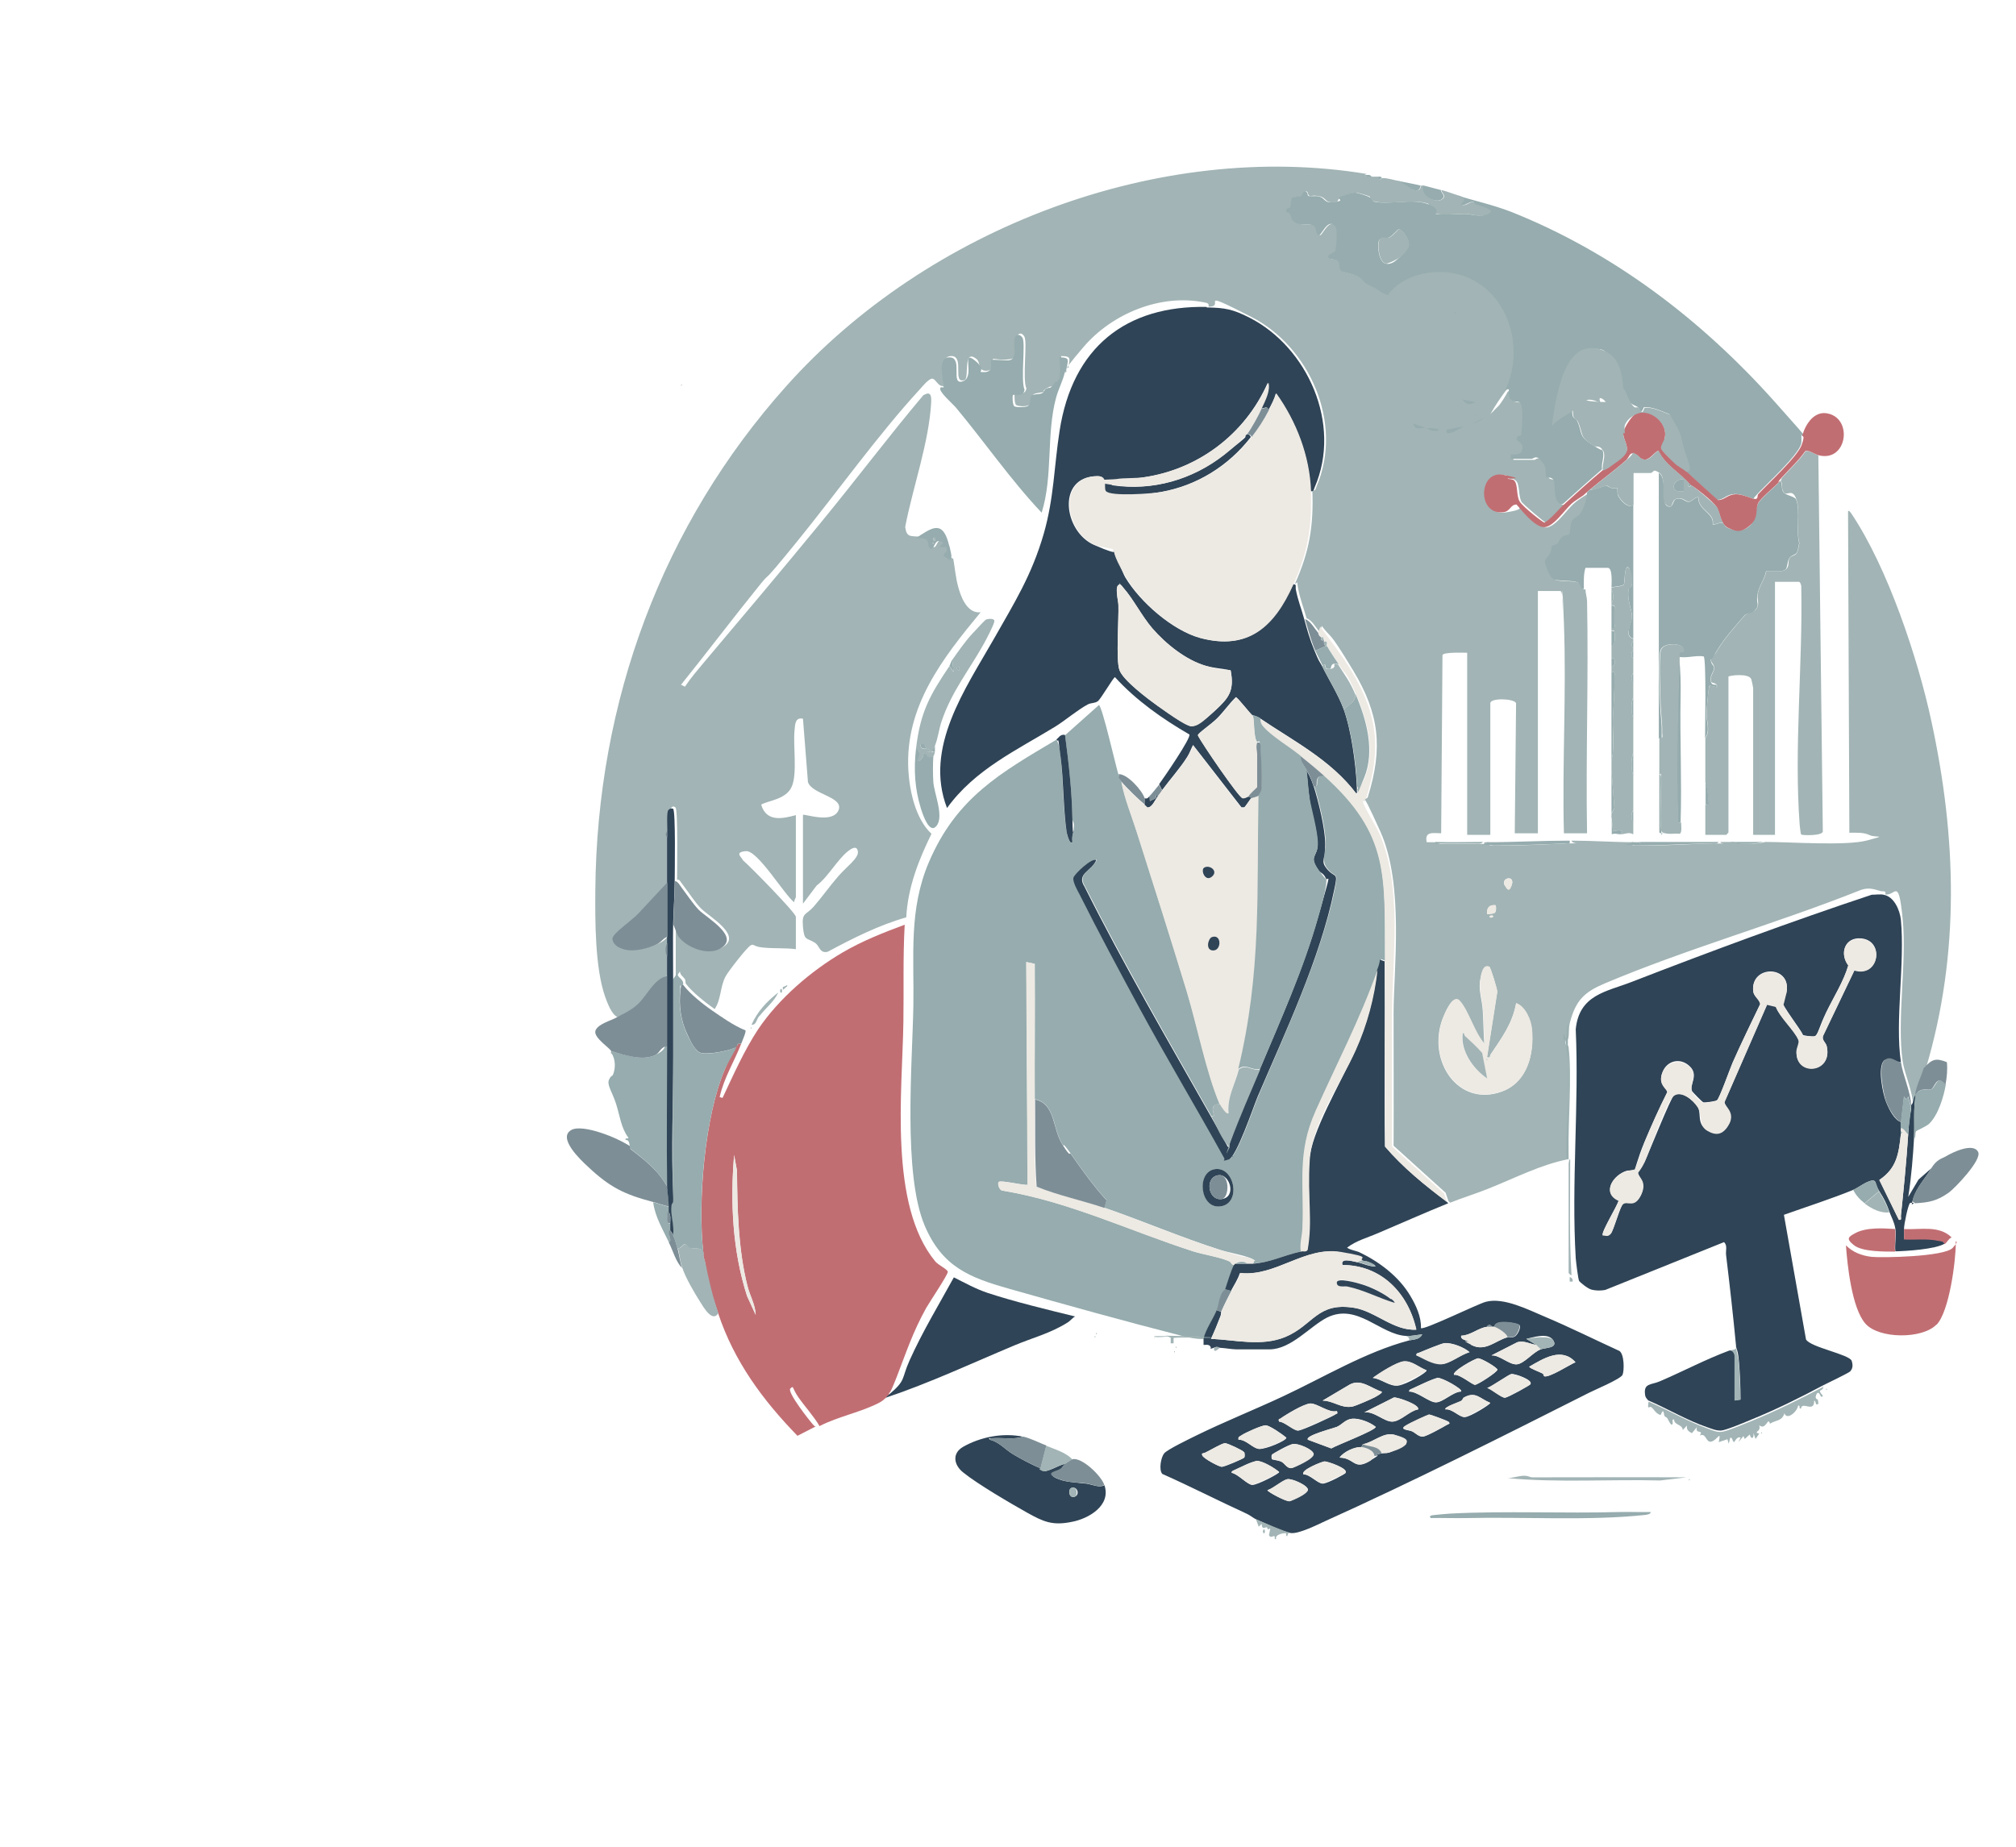 <?xml version="1.0" encoding="UTF-8"?>
<svg id="Lager_1" xmlns="http://www.w3.org/2000/svg" version="1.1" viewBox="0 0 767 703">
  <!-- Generator: Adobe Illustrator 29.1.0, SVG Export Plug-In . SVG Version: 2.1.0 Build 142)  -->
  <defs>
    <style>
      .st0 {
        fill: #c16e73;
      }

      .st1 {
        fill: #96acae;
      }

      .st2 {
        fill: #7d8e96;
      }

      .st3 {
        fill: #a2b4b5;
      }

      .st4 {
        fill: #ede9e3;
      }

      .st5 {
        fill: #2f4456;
      }
    </style>
  </defs>
  <path class="st3" d="M519.1,66.6c.7.9,1.8.5,2.8.6s1.8,0,2.8,0c-.2,2.3.8.6,1.1.6,1.8-.2,4.6.8,6.6,1.1l5.3,3.4c1.8.3,2.6.3,3-1.7.3,0,.8,0,1.1,0-1.7,4.2,5.7,7.6,7.5,4.6.6-1-.9-1.9-.9-2.9,2.7.7,4.7,1.6,7.2,2.3l2.2,1.1-1.6,2.3c1.9.4,2.8-1.3,4.7-1.2s.7.9,1.3,1.1c1.2.4,8,1.7,4.7,3.4s-6.3.2-9.2.1-8.8.6-10.9,0-2.9-3.7-3.5-3.9c-5.6-1.9-14.2.4-19.7-.7s-1.6-1.5-2.5-2-4.8-1.5-5.2-1.5c-1.1,0-4.9,1.3-6,1.9s-.5,1.5-1.7,1.7c-4.4.6-3.2-1.6-6.2-2.2s-2.7.1-3.6-.1-.7-1.6-1.2-1.7c-1.1-.3-1,1.3-1.8,1.7s-2.8.2-3.3.7-.4,2.6-.7,3.4-1.5.8-1.6,1.3c-.3,1.1,1.1,1.1,1.5,1.6.8,1.1.7,2.3,2.2,3.2,2.2,1.3,5.3,0,7,1.2s.8,3.2,1.7,3.5,3.5-7,6.4-3.2.3,7.5,0,9.1-3.1.9-2.8,2.4,3,.5,3.9,1.7.1,2.7,1,3.5,4.8,1.4,6.3,2.1,3,2.7,4,3.2c2.2,1.2,2.1.9,4.3,2.4s2.4,1.3,3.6,1.7c-10.2,13.5-10.3,29.9,1.1,42.4,0,0,0-1.9,0-2.3,2.3.4,4.2-.5,6.3-.6,5.4-.2,14.4.9,19-.5s.8,0,1.1,0c.1.2.4.4.6.6,1.7,2.3,2.2,2.2,5,1.1s1.1.3,1.1-.3c-.7-.8-1-1.8-1.6-2.6l.6-4c.8-.6,3.5,1,4.3.5s.3-2.7,2.6-3.3,1.8,2.6,1.8,3.1c.2,3.1-3.4,3.8-3.7,4.4s0,1.6-.6,2.5-3.7,2-3.9,4.3c-.1,0-.4,0-.6,0s-.4.4-.6.6c-8.7,7.7-21.7,2.2-29.8-3.1s-1.5-.3-1.6-.3c2.9,3.1,4.3,4.6,8.3,6.3.4,2.7,2.3,1.6,4.4,1.7s.4,0,.6,0c.7.7,2.3,1.1,3.1,1.1s1.7-.5,1.8-.6c.9,0,1.9.1,2.8,0-.3,1.6.9,1.3,1.9,1.1,1.5-.4,3.4-1.8,4.7-2.3s2.2-.7,3.3-1.1c2.3-.9,2.2-.7,4.4-2.3s1.9-1.4,2.2-1.7c.5-.4.7-.7,1.1-1.1s.8-.8,1.1-1.1.4-.4.6-.6c.9-1.1,2.7-3.9,3.3-5.2,2.9-2.1.7,2.2,2.4,3.5s3.8-1.1,4.2,4.8-.2,7-.5,8.5-1.5.7-1.7,1.3c-.3,1.3,3,1.2,2.1,4.5s-2.8,1.6-4.3,1.6v1.7h8c.4,0,1.1-1.1,2.5-.3s2.4,3,2.5,3.2c.5,1.4,0,3.3.5,4s2,.4,2.5.8c1.5,1.1-.4,10,3.8,9.5-2.4,2.1-4.6,5.1-7.3,6.8-.6-.1-8.9-7.2-9.4-8-1.3-2.2-.6-6.8-2.2-8.1s-1.7-.3-2.4-.7-.2-1.1-1.6-1.4c-9.6-1.9-10.1,15.7.1,14.2s2.5-2.8,4.9-2.9c1.8,2.1,7.7,8.2,10,8.6,3.6.6,8.2-6.5,10.9-8.9s4.1-2.8,5.8-4.2c0,2-1.2,6-2.3,7.7s-2.9,1.9-3.5,3.2-.5,4.4-1,5-1.9.5-2.6,1-1.2,1.8-1.9,2.6-1.8.5-2.2,1.1-.3,1.9-.7,2.7c-1.2,2.4-2.7,1.8-1.1,5.5s2.4,4,2.6,4.2c1.5.8,6.7.3,8.8,1.1s.9,2.8,2.7,2.6c0,1.4.5,2.7.6,4.3.6,29.5-.5,59.1,0,88.5h-8.8c-.7-26.5,1-53.5,0-79.9s-.5-2.3-.6-3.4.5-8.9-.8-8.9h-8.5v92.2h-8.8l.5-49.5c-.6-1.8-9.8-2.1-9.8,0v50.1h-8.8v-69.3c-1.5,0-9.1-.3-9.4.9l-.5,67.8c-3,0-6.4-.9-5.5,3.4,1.3,0,2.6,0,3.9,0,.6,1,2.1.6,3,.6,4,0,8.1,0,12.1,0s2.4.4,3-.6c.6,0,1.1,0,1.7,0-.3,1.7.8,1.1,1.9,1.1,8.2.4,19.1-.3,27.6-.6s2.2.6,1.9-1.1c7.8,0,15.8.6,23.7.6-1,1.6-.5,1.1.8,1.1,8.7.5,20.1-.5,29.2-.6s2.4.4,3-.6c1.5,0,2.9,0,4.4,0,3.7,1,8.9,1,12.7,0,9.6,0,30.7,1.6,38.8-.6s3.1-.9.8-2-4.9-.9-7.7-.9l-.5-122.3c.2-.7,1.2.7,1.3.9,13.7,20.4,25.2,54.7,30.4,78.9,9.6,44.3,10.9,88.3-2,131.9-1.1,3.8-2.7,6.2-3.3,10.3-1,1.4-.5,2.9-1.7,4,0-5.1-3.1-11.6-3.9-16.6-2.3-15.8,1.6-37.6,0-54.1s-2.7-8.9-6.6-9.5c.3-1.7-.8-1-1.8-1.3-3.3-1-5.2-1.5-8.6,0-31.8,12.6-65,21.9-96.5,35.2-7.5,3.2-10.9,6.3-13.1,14.8-.6,2.5-.2,4.1-.6,5.9s-1.3,0-1.1,1.8,1.1.5,1.2,1.7c1.3,11.1-.2,27.7,0,39.6s-.4,2.5.6,3.1c0,14.7-.4,29.5.5,44.1-.4,0-1.1-.8-1.1-.9v-43.3c-10.7,2.1-20.6,7.3-30.7,11.3-4.7,1.9-9.7,3.4-14.4,5.3-.2-.2-.3-.4-.6-.6l-1.1-3.2-19.8-17.9c.1-16.8,0-33.6,0-50.3s4.1-48.9-5-69.2-5.8-10.1-6-11.6.9-.6,1.2-1.6c5.9-18.8,4.3-31.8-5.6-48.2s-8-11.6-11.9-16.9l-.8,2.3c-1.6-1.8-2.9-4.5-5-5.2-1.1-4-2.4-7.1-3.2-11.3s.5-2.2-1.2-1.9c5.5-12.3,7.1-21.9,6.6-35.5,1.3.3,1.2-.6,1.6-1.5,10.4-24.2-2.9-53.3-24.8-64.5s-9.3-3.8-16.3-3.9c.3-1.3-.6-1.4-1.5-1.6-16.6-3.4-35.1,4.1-46.1,17s-3.6,5.6-5.8,8c.5-3.5,1.5-4.6-2.7-4.6.4,2.2.5,6.1,0,8.2s-1.1.7-1.6,1.3c-2.5,3.4-1.3,1.2-3.8,2.7s-.4,1.1-1.1,1.4-3.3.4-4,1,0,3.2-1.6,4-4.3.5-5,0-.7-4.2-.5-4.3c.3-.3,4.1.9,4.4-2-1.6-3.5.5-17.8-.8-19.8s-2.6-.8-3,.4c-.8,2.4,1.4,7.5-2,8.2s-6.6-.2-6.9,0c-.4.5.9,4.4-2.5,4.5s-2.1-3.2-3.8-4.5c-5.3-4.2-2.6,7.4-4.5,8-4.9,1.7.1-8.9-4.9-9.1-5.6-.2-1.9,10.7-2.4,11.4s-1-.1-1.1,0c-1.7.1-2.7-2.9-4-2.8s-3.6,2.9-4.5,3.9c-16,17.4-31.6,39.3-46.7,57.9s-9.5,10.8-14,16.3c-10.2,12.6-20.1,25.7-30.3,38.4l1.5.7c2.2-3.3,4.8-6.3,7.3-9.3,14.7-17.4,29.7-35.2,44.3-53s25.7-32.7,39.1-48.6c2.6-1.5,3.1-.2,3,2.5-.8,15.4-7,32.5-9.9,47.6.5,4.1,2.1,3.4,5,3.7s2.9-.3,4.1.6.8,3.2,1.7,3.4c1.5.4,1.3-4.6,4.7-2.3l-1.6,1.7h2.8c.7,2.4-1.1,1.8-1.1,3.4l2.7,1.7c.6,3.5.9,7,1.8,10.4s3.2,10.5,8.6,9.9c-14.3,17.3-28.9,35.8-27.5,60.2.5,8.1,2.8,18.5,8.8,24.1-4.9,10-9,20.4-9.6,31.8-10.5,3-20.2,7.9-29.9,13.1-3.1.7-3-2.2-4.8-3.4-3.2-2.1-4.1-.5-4.6-6.1s1.1-4.3,4.1-7.7c3.2-3.7,6.1-7.8,9.3-11.5s7.8-6.9,7.5-9.4-2.3-1.3-3.6-.3c-4.1,3.1-7.7,9.9-12.1,13.2l-5.2,6.9v-33.8c.5-.5,11.2,3.5,13.5-1.7s-10.1-6-11.6-10.8l-1.9-24.1c-2.9-.6-3,2-3.2,4.4-.6,5.9,1.1,16.2-1,21.3s-9,5.4-11.7,7c2,6.7,8,5.4,13.2,4v31.2c0,.3-.8,1.3-.6,2-3.8-2.9-13.9-19.9-18.4-19.5s-1.7,2.2-1.1,3.5c2.6,2.2,20.1,20,20.1,21.5v12.3c-4.1-.5-8.3-.2-12.4-.6s-3.3-1.5-4.7-.9-8.7,10.1-9.6,11.8c-2.2,4.1-1.7,8.9-4.2,12.5-3.5-2.5-8.4-6.3-11-9.7-.1-.1,0-1.1-.3-1.7-.7-1-1.8-1.5-1.9-2.9l-1.6,2.3c0-6.9,0-13.8,0-20.6l1.7,4.2c3,4.4,11,7.4,15.7,5.1,8.7-4.4-4.8-11.9-7.8-15-2.2-2.2-4.4-5.7-6.4-8.3s-1.6-2.7-2.7-2.6c0-3.4.4-26.6-.6-27.5s-1.5,0-1.9.6c-.6.9-.2,6.4-.3,8-.8.7-.8,1.6,0,2.3,0,5.7,0,11.5,0,17.2l-11,11.8c-1.8,2-10.2,7.3-9.9,9.7s3.7,3.9,5.4,4.2c3.4.6,8.3-.6,11.4-2.1s2.4-2.2,4.1-2.9c0,.8,0,1.5,0,2.3-.9,1.1-.9,4.1,0,5.2,0,2.5,0,5,0,7.4-5.3,1.1-7.8,7.6-11.4,10.9-2.4,2.1-5.7,3.5-8.4,5.2-2.3-1-3.9-5.4-4.8-7.9-3.8-10.9-3.8-28.6-3.7-40.4.6-72.1,25.6-139.2,72.6-191.8,53.8-60.3,142.2-93.8,220.9-80.8ZM572.5,337c.3.4,2.3,1,2.7-.3,1.2-4-4.4-2.6-2.7.3ZM569.1,344.5c-2.4-.3-3.6,1-3.3,3.4,2.7-.4,3.7.2,3.3-3.4ZM568,348.5c-.8-.4-1.5.4-1.1.6.8.4,1.5-.4,1.1-.6ZM566.8,368.1c-2.5-1.6-3.6,4.1-3.8,5.9-.3,3.5.9,6.9,1.1,10.3.3,4.3.3,8.6.6,12.9-3.7-3.9-6-12.6-9.4-16.3-2.6-2.8-5.6,4.6-6.5,6.9-5.9,15.8,5.9,33.7,22.6,27.6,9.5-3.5,12.3-14,11.4-23.6-.4-3.6-2.5-8.7-6-10-1.4,7.8-5.5,13.2-9.7,19.5-.4.6.2,1.5-1.4,1.1l3.9-24.9c0-1.1-2.4-9.1-2.9-9.3Z"/>
  <path class="st3" d="M510,125c-10.1-22.8,80.3-33.4,83.6-30.8,4.7,15.4-4.7,25.7-10.4,38.5-5.8,12.9-18.5,22-20.9,38.6-38.6-4.5-34.8-25.9-52.3-46.3Z"/>
  <path class="st1" d="M425.6,294.6c.4,1.2-.1,1.4,1.1,2.9,1.3,6.5,3.8,12.6,5.8,18.9,6.5,20.4,12.8,40.1,19.1,60.9,3.9,12.9,7.5,30.9,12.5,42.8-.9,0-2.1.2-2.5,1.1-.9,1.8,1.5,3.8-.8,3.4-16.3-28.8-33-57.5-48-87.3-3.2-5,2.8-6,4.5-10.1-1.4-1.2-8.4,5.3-8.7,6.7s1.6,4.9,2.4,6.5c7,14.2,14.7,28.3,22.2,42.2,10.6,19.5,22.1,38.6,32.8,58.1.4.6.9.7,1.6.5,3-.8,9.5-20.2,11.1-24,10.3-24.3,23.7-52.6,29.1-78.6,1.5-7.4.4-4.1-2.9-8.2-2.3-2.9-.5-6.2-.5-9.2,0-5.9-2.6-16.4-4.4-22.1,2,.5.5-1.7,1.6-3.2s1.5-.9,2.3-.8c25,22.4,22.9,38,23.1,70.5l-1.6-.6c-.2,1.4-.6,2.7-1.1,4-7,19.6-15.2,35-23.6,53.7-7.2,16.1-4.3,27.7-5,44.6-.1,2.8-1,5.8-.6,8.9-6.4,1.4-11.5,4.2-18.2,4.6.2-1.5.2-1.5-1.1-2-3.5-1.4-8-2-11.7-3.2-14.2-4.5-29.4-11-43.9-16l.8-2.9c-5-5.5-9.2-11.4-13.5-17.5s-2.1-1.8-3.4-3.9c-3.6-5.9-2.6-15.5-10.4-17-.1-17.2.1-34.3,0-51.5l-3.2-.7.5,84.8c-1.7.2-10.3-1.9-11-1.1s.3,3.3,1.5,3.3c25,4.1,48.4,15.3,72.5,23.1,4.2,1.3,9.8,2.1,13.5,3.7s.9,1.6,2.2,1.5c-1.2,2.3-2.4,6.6-3.3,9.2-2.3,1.6-2.5,5.9-3.3,8-1.3,3.1-4.3,7.5-5,10.9-2.8.2-5.6-.5-8.3-1.1-21.9-5.6-44.2-11.8-66-18-14.8-4.2-25.3-8.2-32-24-8.3-19.6-4.7-61.5-4.3-83.7.3-19.2-1.8-36.5,5.9-54.6,10.5-24.6,27.3-34,48.5-46.6,1.2,1.7,1.4,4.5,1.6,6.6,1.1,9.3.9,19.6,2.3,28.6,0,.5,1.2,5.1,2.2,3.8-.4-2.1.6-4.1.6-6s-.6-1.9-.6-2.9c-.2-10.7-1.4-21.2-2.8-31.8l12.9-11.5c1.3.7,6.3,22.8,7.4,26.4ZM462.3,444.9c-7.2,1-5.7,15.1,2,14.2,8.1-1,5.5-15.2-2-14.2Z"/>
  <path class="st5" d="M716.6,340.5c3.9.6,6.2,5.7,6.6,9.5,1.6,16.6-2.3,38.4,0,54.1-1.8.4-5.1-1.9-6.5-.4-2.4,2.6-.4,12.5.9,15.7s3.2,6.8,5.6,7.6c0,.8,0,1.5,0,2.3s0,.8,0,1.1,0,.8,0,1.1c-.8,7.6-1.6,13.1-8.2,17.5l7.4,15.1c1.3.2.7-.6.8-1.4,1.1-10.5,2.1-20.7,2.8-31.2s1.1-7.1,1.1-10.3,0-.4,0-.6c1.1-1.1.7-2.6,1.7-4-.9,5.7-.3,11-.6,16.6s-1,14.9-2.2,22.3l3.9-6.6,4.9-4.3c-2.2,3.7-5.6,7.2-6.9,11.5s0,1,.9,1.7c-.6,0-1.8-.2-2.1,0-.8.7-2.3,8.2-2.3,9.7s0,2.7,0,4c4.4.1,8.8-.4,13,.5.9.2,2,0,2.4,1.3-3.5,2.1-14.4,2.8-18.7,2.9-.3-2.7.4-6,0-8.6s-1.6-4.6-2.2-6.3c-1.3-3.7-2-4.9-3.9-8s-.9-3.2-2-4c-2.1-.5-6.1,2.8-7.9,3.5-8.6,3.5-17.7,6.4-26.4,9.5l8.4,47.4c1.5,3,16.6,5.7,17.4,8.2s-.2,3.5-.6,4-8.7,4.5-10.3,5.3c-8.4,4.5-18.1,9.3-27,12.9-2.4,1-9.9,4.2-11.8,4.3s-3.6-.7-5.4-1.3c-7.4-2.5-15.1-7.1-22.4-10.2-.1-.4-.9-.7-1.1-2-.7-4.6,2.2-3.8,5.5-5.2,8.9-3.8,17.3-8.3,26.4-11.7,1.3-.6,2.2.9,2.2,2v16.9l2.2-.3c0-4.8-.2-9.5-.6-14.3s-.9-4.4-1.1-6c-1.1-11.6-2.4-23.1-3.8-34.7-.2-1.7.6-3.7-.8-4.9l-45.2,18.2c-1.7.3-3.4.3-5.1-.1s-4.6-3-4.8-3.3c-.4-.7-1.2-7.4-1.3-8.7-1.7-28.4,1.3-58.5,0-87.1,1.3-13.2,11.7-14.3,21.2-18,30.2-11.7,60.7-23,91.4-33.2,1.5,0,3.2-.3,4.6,0ZM705.6,369.2c9.4,2.7,11.5-11.4,2.4-12.1-6-.5-8.3,5.5-4.8,10.2-1.8,6.2-5.6,12.1-8.4,17.9s-3.2,8.8-4.4,9.1-4.2-.3-4.4-.4c-1-2.3-8.1-11.3-8-12.9s1.3-1.9,1.6-3c2.5-10.8-13.5-11-12.6-1,.2,2.1,2.3,3.1,2.7,5-3.5,7.4-7.2,14.8-10.5,22.3-.9,2.1-5.1,13.9-6,14.4s-4.6.9-5.1.8-4-3.8-4.3-4.2c-1.3-2.4,2.7-6-.9-9.5s-8.7-2.2-10.4,2.2c-1.9,4.8,2,6.2,1.8,7.6-3.1,6.2-6,12.6-8.7,19.1s-3.4,10.3-3.8,10.6-2,0-2.8.2c-5.2,1.5-9.8,8.4-3.2,11.3-.3,1.8-6.9,12.4-6,13.2,1,0,2.2.3,3-.6,1.2-1.2,3.7-10.7,4.8-11.4,1.7-1.2,4.8.9,6.8-3.5s-1.2-6.7-1.2-8.3,2.1-3.2,2.5-4.1c1.6-3.3,10-24.6,11.2-25.3,2.9-1.9,7.5,2,9,4.4s-.5,6.5,3.6,8.9,6.7.7,8.4-2.6-1.9-6.8-1.8-8.2l16.2-37.1,3.3.8c1.5,4.1,7.1,9,8.6,12.6s-.6,2.6-.7,4.1c-.7,10.1,13.8,8.7,11.5-1.6-.3-1.4-2-2.3-1.4-4l12-25.1Z"/>
  <path class="st0" d="M282,397.2c-2.6,6.7-6.6,13-8.2,20.3l1.1.3c4.2-8.9,8.2-18,13.6-26.2,7.9-11.7,20.1-22.1,32-29.1,7.5-4.4,15.6-7.6,23.7-10.6-.7,12.3-.3,24.6-.5,37-.4,26.7-5.6,69.6,12.1,91.1,1.1,1.4,4.7,3,4.8,4s-7,11.6-8.2,13.7c-5.1,9.2-7.5,16.6-11.2,26.2s-2.7,4.4-3,6.9c-.5.4-1,1.1-1.1,1.1-.8.6-1.1,1.1-2.4,1.8-6.7,3.6-16,5.4-22.9,9-2.3-3.9-5.4-7.2-8-10.9s-1.7-4.7-3.1-3.4,7.5,12.5,8.6,13.7.8.6,1.3.6l-7.2,3.7c-13.2-13.6-24.1-28.3-30.2-46.7s-3.8-13.2-5-19.5l-.6-2.3c0-.4,0-.8,0-1.1-2.2-19.4.5-51.9,8.1-69.7s3.6-6.5,5.1-9.9c.2-.1.8,0,1.1,0ZM287.5,500.3c-.2-3.8-2.2-7.1-3.1-10.8-3.6-13.9-3.9-29.6-4-43.9l-1.1-6c-1.5,18-.6,36.4,4.9,53.6l3.3,7.2Z"/>
  <path class="st5" d="M459.1,117c7,.1,10,.7,16.3,3.9,22,11.2,35.2,40.4,24.8,64.5-.4.9-.3,1.8-1.6,1.5-.5-13.5-5.5-26.5-13.2-37.2-.6,2.2-1.7,4.3-2.8,6.3-.7-1.7-1.2-.6-2.8-.6,1.3-2.8,3.3-6.7,2.5-9.7-8.7,19.7-26.8,33.1-47.4,36s-7.6.1-10.4.7-1.8,2.2-1.1,2.3c15.1,2.2,30.1-2.1,42.2-11.6s6.8-5.7,8.6-7.9c.8,0,1.4.3,1.7,1.1-8.5,11-20.6,18.5-34.1,20.9s-20,1.9-21.4-.4,1.1-5.7-3.1-5.6c-15.4.2-12.7,21.1-1,26.2s6.3,1.2,7.1,1.8,3.6,8.7,4.7,10.5c5.7,9.5,18,20.2,28.5,23.1,18.1,4.8,28-4.2,35.2-20.4,1.7-.3,1,.8,1.2,1.9.8,4.2,2.1,7.3,3.2,11.3s2,7.4,3.9,12,1.7,3.7,2.8,5.7c2.7,5.5,6.2,10.9,8.3,16.6,2.9,8,4.6,20.7,5,29.2s0,.8,0,1.1,0,.4,0,.6c0,.4.2,1.2-.3,1.1-9.6-12.8-23.9-20-36.6-28.6-1-.7-2.6-1.1-2.8-1.1-1-.7-5.7-6.9-6.3-6.9-2.6,2.5-4.6,5.5-7.1,8s-7.4,5.7-7.4,6.5c1.5,3.1,15.5,23.5,16.9,23.8s1.7-.5,2.4-.6.8.5,1.1.6c-.2.1-2.2,3.2-2.7,3.6h-1.1c0,0-18.4-23.7-18.4-23.7-.8,1.5-1.3,3.1-2.2,4.5-2.7,4.3-6.5,8.5-9.6,12.7l-1.1-2.3c1.5-2,12.3-17.7,11.5-18.9-10.2-5.9-20.3-13-28.3-21.8-.6,0-5.4,8.4-6.6,9.2s-2.5.5-3.8,1.2c-3.9,2.1-8.3,5.9-12.3,8.4-14.7,9-30.6,16.3-41.2,31-8.9-23,7.1-45.5,17.9-64.5,7.7-13.6,14.3-24,18.9-39.9,3.9-13.6,3.9-25.4,6-39,4.9-32,25.3-47.9,56-47.3ZM425.8,222.5c-1.8.4-.3,6.4-.3,7.7.2,5.5-1,20.8.4,24.8s11,11.1,14.5,13.6,11.3,7.8,12.9,7.8c2.3,0,7.2-4.3,9.1-6.1,5.1-4.8,7.3-7.4,5.8-15.2-3.2-.7-6.1-.8-9.4-1.7-7.6-2.2-15.2-8.3-20.4-14.3-4-4.6-7.3-11.3-11-15.4s-.8-1.4-1.6-1.2Z"/>
  <path class="st1" d="M528.4,112.4c-1.2-.4-2.6-1-3.6-1.7-2.2-1.5-2.1-1.2-4.3-2.4s-2-2.3-4-3.2-5.7-1.5-6.3-2.1c-.9-.8-.3-2.5-1-3.5s-3.7-.5-3.9-1.7,2.6-1.6,2.8-2.4c.3-1.6.9-8,0-9.1-2.9-3.8-5.3,3.5-6.4,3.2s-.9-2.9-1.7-3.5c-1.7-1.2-4.8.1-7-1.2s-1.4-2.1-2.2-3.2-1.7-.5-1.5-1.6,1.3-.5,1.6-1.3.2-2.9.7-3.4,2.5-.4,3.3-.7.7-2,1.8-1.7.6,1.6,1.2,1.7c1,.2,2.4-.1,3.6.1,3,.6,1.9,2.8,6.2,2.2s.9-1.2,1.7-1.7,4.9-1.9,6-1.9,4.8,1.3,5.2,1.5c.9.4,1.1,1.7,2.5,2,5.5,1.1,14.1-1.2,19.7.7s3.2,3.9,3.5,3.9c2.1.5,8.2,0,10.9,0s6.1,1.5,9.2-.1-3.5-2.9-4.7-3.4-.4-1.1-1.3-1.1c-1.8,0-2.8,1.6-4.7,1.2l1.6-2.3-2.2-1.1c6.7,2,13,3.4,19.8,6,38.7,15.4,72.4,41,100.4,72.4s6.5,8.6,10.1,12.6c-.2.8.2,2.2-.2,3.5-1.4,4.4-12.9,14.9-16.6,18.9s-.7,1.7-1.1,1.8c-1.2.1-4.5-2-7.7-1.8s-3.9,2.2-6.5,2.2c-4.1-3.5-7.9-7.3-11.9-10.8,1.6-.3.7-3.7.4-4.7-1.1-3.2-1.4-3.9-2.2-7.5s-2.8-6-4.5-9.6c-2.9-1.1-6.7-3-9.7-2.6-1.4,3.4-1.4.7-2.2,0s-2.4-.8-3.3-2.3c-2.1-3.5-1.1-6.6-7.1-4.9.2-1.6,1.2-.9,1.1-2,0-1.6-.8-4.9-1.1-6.6-.6-2.7-.8-5.9-4.1-6.3-5-.7-7.7,1.1-9.1,5.8s.2,2-1.1,3.4-1.6-.5-1.1,1.1h7.7s0,3.4,0,3.4c0,0,0,2.4-1.1,1.1s1-2.1-1.3-1.6-3.2,1.8-3.4,2.2c-1.1,1.8.8,2.6.9,3.7s-1.2.2-1.6,1.2-.5,3.5-.4,4.3c.2,2,1.3,1.6,1.8,2.6,2.3,4.9.2,5.6,6,9.3s3.1.8,3.5,1.6c1.3,2.2-.4,5.2,0,7.6-4.9,4.2-10,8.8-14.9,13.2-4.2.5-2.4-8.4-3.8-9.5s-2.1-.1-2.5-.8,0-2.7-.5-4-2.3-3.1-2.5-3.2c-1.4-.7-2,.3-2.5.3h-8v-1.7c1.5,0,3.8.4,4.3-1.6.9-3.3-2.5-3.1-2.1-4.5s1.5-.6,1.7-1.3c.3-1.5.6-6.9.5-8.5-.4-6-2.1-3.2-4.2-4.8s.5-5.6-2.4-3.5c8.3-17.2.4-39.8-18.1-44.4-8.9-2.2-20.6,0-26.4,7.8ZM532.1,87.3c-.5,0-2.4,2.6-3.7,3.1s-3.3,0-3.8,1.2c-.7,2.1,0,8,2.5,8.7s4.5-1.7,5.3-2.3,3.5-4.1,3.5-4.3c.7-2.4-2.6-6.7-3.9-6.4Z"/>
  <path class="st5" d="M526.8,365.7c.2,23.5-.2,47.1.1,70.6,6.8,8,15.2,14.8,23.5,21,.2.2.4.4.6.6-8.9,3.6-18.3,7.8-26.8,11.4-3.9,1.7-8.2,2.8-11.7,5.5,1.4,1,3.3,1.1,4.8,1.8,7.3,3.5,14.9,9.1,19.3,16.6,2.1,3.5,4.2,8,4,12.2.9,1,21.6-9.2,24.7-10,6.8-1.8,16.1,3,22.5,5.7,9.5,4,18.9,8.7,28.3,13,1.9,1.2,1.9,7.5,1.2,9.1s-11,5.9-12.7,6.8c-32.7,16.5-67.2,33.9-100.5,48.9-3,1.4-10,4.9-13,4.5s-10.7-4.1-13.2-5.2c-1.1-.5-2.3-1.6-3.7-2.2-10.7-4.9-21.2-10.3-32-15.1-1.4-1.6-.5-6.3.7-7.8s9.8-5.6,12.2-6.8c10.8-5.3,22.1-9.8,33-14.9,15.6-7.3,31.4-16.9,48-21.3,1.6-.4,3.9-.2,5-2.3-2.1.2-3.9.7-6.1.6-9.9-.5-18.6-12.7-30.1-7-6.5,3.3-13.7,12.1-21.9,12.1h-12.7c-1.5,0-4.2-.5-6.3-.6s-.1-.8-2.2,0-1-.1-1.1,0c-.3-1.1-1.2-1.2-2.2-1.1h-.6c0-.4,0-1.9,0-2.3.7-3.4,3.7-7.7,5-10.9l1.7.6c-.1.3,0,1.1-.3,1.7-1.1,2.9-2.3,5.8-3.6,8.6,9.3.4,19.2,3,28.2-.7,10.8-4.5,12.1-13.4,26.3-11.1,8,1.3,15.1,8.9,23.6,8.3-3.1-14.2-13.6-24.6-28.1-24.6-.9-2.8,3.5-1.5,5.5-1.1s4.7,1.7,7.1,1.7c-.3-.8-2.1-1.5-2.9-1.8s-1.5-.3-2-.4c-2.6-1-5.9-2.9-8.7-3.3-13.5-2.2-24.6,9.5-38,8-.8,2.5-2.2,4.5-3.4,6.8l-2.2-.6c.9-2.6,2.1-6.8,3.3-9.2s.3-.4.6-.6c1.5,0,2.9,0,4.4,0s1.5,0,2.2,0c6.6-.4,11.8-3.2,18.2-4.6s2,.3,2.5-.5c1.9-11.1,0-23,.8-34.1s11.7-29,17.5-41.9c4.3-9.5,7.2-20.1,8.3-30.6.5-1.3,1-2.6,1.1-4l1.6.6ZM568.6,504.9c-.3,0-.7,0-1.1,0,0-.9-1.6-.9-1.7,0-3.4.4-6.3,3.3-9.9,3.4-.3,1.6,1.8,1.6,2.9,2.3s.4,1,1.1,1.3c5.2,2.6,8.9-1.7,13.6-3,.9-.2,2,.4,3.1-.5s2.3-3.7,1.3-4.3-9.4-2.2-9.3.9ZM586.2,513.5c1.8-.7,6.7-.4,4.7-3.5s-8.1-.9-10.2-.5l3.8,2.3c-2.5-.3-4.7-1.8-7.3-1l-9.8,5c3.1-.2,6.7,3.6,9.6,3.4s6.2-4.6,9.1-5.7ZM559.2,514.6c-2.1-1.9-6.8-3.7-9.6-3.5-1.1.1-7.7,2.8-9.3,3.5s-1.3.2-1.4,1.1c2.6,1.1,6.8,3.5,9.6,3.4s7.5-3.8,10.8-4.6ZM587.4,523.7c1.7.9,9.8-4.4,12-5.3-5.2-5.9-12.2-1.4-17.6,1.7.3.7,4,2,5.1,2.6s.4.9.5,1ZM553.2,523.2c2.1-.4,6.9,3.8,8,3.8s8.7-5,8.5-5.8-6.1-4.4-7.4-4.3-10,5-9.1,6.3ZM542.7,521.5c-2.7-1-5.4-3.6-8.5-3.4-2.8.2-9.5,4.5-11.9,6.3,3.2.3,6.3,3.3,9.6,2.9s11.1-5.1,10.8-5.7ZM582.3,526.7c1-1.6-6.1-4.1-7.3-3.8s-7.4,4.7-9.1,5.3c1.7.5,5.5,3.9,6.8,3.7s9.4-4.7,9.7-5.2ZM555.9,529.5c.7-.7-7.2-5.3-9-5.1s-8.3,3.4-9.4,4-1.3.3-1.4,1.2c3.1-.1,7.6,4.1,10.2,4.1,2.7,0,6.6-4.1,9.6-4.1ZM525.7,529.6c-4-1.2-7.9-5.1-12.2-2.7l-10.3,6.1c4.1,0,7,3,11.2,2.3,1.2-.2,7.3-2.8,8.7-3.6s3-1.7,2.6-2.1ZM549.9,536.4c2.6-.4,5.3,3,7.4,2.9s9.6-4.8,9.7-5.4c-4.1-1.7-5.6-4.5-10-2-.4.2-.4.9-1.1,1.3s-6.8,2.3-5.9,3.3ZM539.4,536.4c1.2-1.7-7.7-4.7-9.1-4.6l-11.3,5.7c3.7-.6,7.6,3.6,10.7,3.5s6.5-4.1,9.6-4.6ZM508.6,537c-3.2.8-7.5-3-10.1-2.9s-9.4,4.3-11.1,5.6-1,0-.7,1.3c2.1,0,5.6,3.5,7.3,3.4s13-5.4,14-6.1,1,0,.7-1.3ZM551,541c-.3-.3-6.9-2.8-7.3-2.7s-8.2,3.7-9,4.3c-2.3,1.6,1.4,1.6,2.6,2.1s2.5,2.1,4.1,2,7.9-3.8,9-4.4,1.5-.4.7-1.3ZM497.6,547.9l8.9,3.3c2.2-1.3,16.9-6.9,16.9-8.2-2.1-1.8-6.3-3.4-9-3.1s-3.8,2.3-5.8,3.1-12.2,3.3-11,4.9ZM471.2,547.9c2.8-.2,5.5,3.4,8,3.5s10.2-3.1,10.2-4.3c-1.4-1.2-6.3-4.7-7.9-4.7s-7.8,2.9-9,3.7-1.5.6-1.3,1.8ZM518.5,549.6l-.6,1.1c-2.5-.2-6.8,1.8-8.3,4,5.8.1,5.3,4.9,11.4,1.3s1.5-1.6,1.8-1.8c.9-.6,1.7-.9,2.8-1.1s1.7,0,2.8-.3,6.3-2.9,6.5-3.2c1-1.7-3.1-3.2-4.4-3.6-4.2-1.1-7.8,2.8-12,3.6ZM473.3,552.6c-.3-.6-6.2-3.4-7.2-3.4-1.2,0-5.8,2.8-7.5,3.6s-1.5,0-1.1,1.1,6.3,4.3,7.4,4.3,8.2-3.1,8.5-3.5.2-1.7,0-2.1ZM483.9,555.3c.1.2,2.7.5,3.7,1s2.1,2.6,3.7,2.4,8.7-4.5,8.5-5.4c-.4-1.9-6.1-4.1-7.9-3.8s-7.7,3.7-8,4.1-.1,1.6,0,1.7ZM468.5,560.5c2.4.3,6.1,4.6,8,4.6s10.2-4.3,10.2-4.9c-1.8-1.5-6.3-4.3-8.5-4.2s-7.3,2.9-8.3,3.4-1.3.4-1.3,1.2ZM511.9,560.5c1.2-1.6-6.8-4.4-8-4.3s-9.1,3.3-8,4.9c2.4-.1,5.5,3.6,7.4,3.5s8.3-3.6,8.6-4ZM489.8,562.9c-1.9.4-5.3,3.5-7.6,4.2,0,.6,7.1,4.4,8.4,4.2s6.9-3.8,7-4.2c.4-1.7-6.1-4.5-7.8-4.2Z"/>
  <path class="st3" d="M691.8,173.2l1.7,143c.4,2-7.9,1.7-8.2,1.4s-.5-3.1-.6-3.7c-2.2-29,1.2-61.3.6-90.5.1-.6-.4-2-.9-2h-9.1v96.3h-8.3v-55.9c0-.2-.6-3.1-.7-3.3-.9-2.5-8.7-1.4-8.7-1v59.3c0,0-.8.9-.8.9h-8c0-3.8,0-7.6,0-11.5,1.6.3,1.2-.9,1.1-2-.1-1.9-.5-4.8-1.1-6.6,0-5.5,0-11.1,0-16.6,2.1-3,.4-6.5.5-9.5s.7-10.3,1.2-10.6l2.7.6c.4-1.8-2.1-1.4-2.2-2.1-.6-2.2,1.2-3.6,1.2-5.1s-1.1-2-1.2-2.9c-.2-1.7,1.3-2,1.9-3.1,2.9-5.1,7.2-9.8,10.9-14.1.7-.8,3.4-1.2,4.3-2.3,1.5-1.9.4-3.5.6-5.5.4-3.2,2.7-5.8,3.3-9,2-.4,5.6.6,7.3-.6s.8-3.1,1.5-4.3,2.3-.9,2.9-2.2.6-2.6.9-3.6c-1.4-5,.4-11.7-1.1-16.5s-3.8-1.1-4.9-2.9-.2-3-1.1-4.3c.2-.2.2-.9.6-1.3,3-3.3,6.3-6.3,8.8-9.9,1.1-.7,3.9,1.2,4.9,1.5Z"/>
  <path class="st1" d="M631.3,180.1c2.9,2,1,11.2,2.7,12.3,2.7,1.8,2.2-2,3.7-2.5,2.3-.8,3.4,1.2,4.8,1.1s2.2-1.9,3.6-1.7c0,5.1,6.1,5.8,5.5,10.3,1.1.2,2.5-.8,3.5-.6s.6,1.1,2,1.8c2.9,1.3,5.9,1.7,8.5-.6s2.1-5.9,3.3-8.6c.7-1.6,6.9-6.8,8.5-8.6.8,1.4.2,3,1.1,4.3s4.4,1.5,4.9,2.9c1.6,4.7-.2,11.5,1.1,16.5-.3,1.1-.4,2.7-.9,3.6s-2.1.9-2.9,2.2-.6,3.7-1.5,4.3c-1.7,1.2-5.3.2-7.3.6-.6,3.2-2.8,5.7-3.3,9s.9,3.6-.6,5.5-3.6,1.4-4.3,2.3c-3.7,4.3-8,9-10.9,14.1s-2.1,1.4-1.9,3.1,1.2,1.6,1.2,2.9-1.8,2.9-1.2,5.1,2.6.2,2.2,2.1l-2.7-.6c-.4.3-1.1,9.1-1.2,10.6-.1,2.9,1.6,6.4-.5,9.5,0-4.2.5-29.7-.5-31.2-2.9-.5-6.3.7-9.4.2.6,5.1.7,10.1.6,15.2-.3,15.8.5,32.1,0,47.8-1.7.3-1.1-.9-1.1-2-.8-20.6,0-41.9.6-62.4.2-.9,1.9-.7,1.5-1.8-.7-2.2-7.8-2.4-8.7.7-.8,3-.2,16.5-.1,20.5s.7,7,.6,10.9.6,2.3-1.1,2c0-33.6,0-67.2,0-100.8Z"/>
  <path class="st1" d="M357.9,147.4c.1-.1,1,.1,1.1,0,.6-.8-3.2-11.7,2.4-11.4,5.1.2,0,10.8,4.9,9.1s-.8-12.2,4.5-8,0,4.6,3.8,4.5,2-4,2.5-4.5,5.6.2,6.9,0c3.4-.7,1.3-5.8,2-8.2s2.3-1.4,3-.4c1.3,2-.8,16.2.8,19.8-.4,3-4.1,1.7-4.4,2s-.2,3.8.5,4.3,4.1.4,5,0c1.6-.8.7-3.2,1.6-4s3-.4,4-1,.8-1.2,1.1-1.4c2.4-1.5,1.3.7,3.8-2.7.5-.6,1.5-.9,1.6-1.3.5-2.1.4-6,0-8.2,4.3,0,3.3,1,2.7,4.6s0,.4,0,.6c-.2.1-.5.3-.6.6-.8,3.3-2.4,6.2-3.3,9.5-3.8,14-1.1,29.8-5.5,43.8-11.8-12.5-21.7-26.9-32.7-40.1-1-1.2-6.8-6.2-5.8-7.4Z"/>
  <path class="st5" d="M409.1,500.9c-.9.5-2.1,1.9-2.8,2.3-6.6,4.2-13.5,5.9-20.4,8.8-16.2,6.8-32.2,14.3-48.9,19.9.1,0,.6-.8,1.1-1.1,6.8-5.7,4.7-5.9,8-13.2,4.9-10.9,11.1-21.1,16.8-31.5,4.4,2.2,8.1,4.3,12.8,5.9,10.3,3.4,22.8,6.4,33.4,9Z"/>
  <path class="st0" d="M736.7,504.1c-5.3,5.5-21.8,5.5-27-.4s-6.9-22.6-7.4-29.8c2.6,2.7,6.2,4,9.8,4.4s27.6,0,30.8-3.4.3-2.2,1.2-2.1c0,7.2-2.5,26.3-7.3,31.3Z"/>
  <path class="st0" d="M641.7,179.5c4,3.6,7.9,7.3,11.9,10.8,2.6,0,3.5-2,6.5-2.2s6.5,1.9,7.7,1.8.7-1.3,1.1-1.8c3.7-4,15.1-14.4,16.6-18.9s0-2.7.2-3.5c1.3-4.5,4.7-9.6,9.9-8.3,9.5,2.2,7,18.8-3.9,15.8-1.1-.3-3.9-2.2-4.9-1.5-2.6,3.7-5.9,6.7-8.8,9.9s-.4,1.1-.6,1.3c-1.6,1.8-7.9,7-8.5,8.6-1.2,2.7.4,5.5-3.3,8.6s-5.6,1.9-8.5.6c-2.6-1.7-2.6-5.3-3.9-7.6s-9.2-8.4-9.9-8.4c-.2-.2-.4-.4-.6-.6-3.6-4.2-9.2-7.1-11.8-12.6-1.7.8-3.1,3.3-5,3.4s-2.6-1.7-3.9-2.2c-2.1-.8-2,1.2-3.4,2.5-4.4,3.9-9.3,7.4-13.8,11.2s-.8.9-1.1,1.1c-1.7,1.5-4.3,2.8-5.8,4.2-2.7,2.4-7.3,9.5-10.9,8.9s-8.2-6.5-10-8.6c-2.4,0-2.3,2.5-4.9,2.9-10.2,1.4-9.7-16.1-.1-14.2s1.3,1.2,1.6,1.4c.7.4,1.7.1,2.4.7,1.6,1.3.8,5.9,2.2,8.1s8.8,7.9,9.4,8c2.8-1.7,5-4.7,7.3-6.8,4.8-4.4,9.9-9,14.9-13.2s1.8-.7,2.7-1.5,5.9-4.7,6.3-5.6c.8-2.2-1.4-4.9-1.2-7s3.4-6.8,4.9-7.5c4.8-2.3,11.6,3,11,8.5s-2,3.4-1.4,4.9,4.4,4.7,5.2,5.5c1.3,1.2,3.4,2.2,4.4,3.1Z"/>
  <path class="st5" d="M389.3,546.7c-3.4,1.2-7.6.4-11.3.6s-1.5-.4-1.4.6c3.5.8,5.8,3.7,8.8,5.5,3,1.8,7.2,4,10.5,5.4s.2.7.6.9c1.9.9,6.5-2.4,8.8-2.6-.8.6-1.1,1.4-1.7,1.9-1.2,1-5.4,1.7-2,3.4s7.5,1.7,11.7,2.2c2.3.3,4.8,1.7,6.9.6,2.6,7.8-6.1,12.7-12.2,13.9-7.6,1.6-11,0-17.3-3.5-6.4-3.6-18.9-10.9-24.3-15.3-3.5-2.8-4.3-7.2,0-9.7,6.7-3.8,15.3-5.5,23.1-3.8ZM407.7,566.2c-1.5.5-1.1,4.1,1.1,3.4s1.1-4.1-1.1-3.4Z"/>
  <path class="st1" d="M604.9,186.4c1.3.2,5.8-1.7,6.2-1.6s1.2.7,1.9.9,2.2,0,2.3.1-.1,1.9.3,2.8c.7,1.6,3.8,5.3,5.8,3.4,0,17,0,34,0,51-3.7-1-.5-6.3-.5-8.3,0-2.9-2.1-6.6-1.2-10.8.1-.5,1-.1,1.1-1.2s-.4-5.8-1.1-6.6c-1.7-2-1.6,6-1.9,6.3-.5.7-3.7.8-4.7,1.1,0-1.4.5-7.4-1.4-7.4h-8.5c-.8,2.6-.6,5.3-.6,8-1.9.1-.6-1.9-2.7-2.6s-7.4-.3-8.8-1.1-2.4-3.6-2.6-4.2c-1.6-3.6-.1-3.1,1.1-5.5s.3-2.1.7-2.7,1.7-.6,2.2-1.1,1-1.9,1.9-2.6,2.3-.6,2.6-1c.5-.6.4-3.8,1-5s2.6-1.8,3.5-3.2,2.4-5.6,2.3-7.7c.3-.2.6-.7,1.1-1.1Z"/>
  <path class="st1" d="M253.9,398.3c0,17.7-.2,35.5,0,53.3-3.6-6.3-8.4-10.1-13.9-14.3s-.3-1.1-.4-1.2c-.2-1.1-.3-2.4-1.6-2.3-.2-1,.8-.2,1.1-.8-2.8-3.7-3.3-8.5-4.7-12.9s-3.6-7.3-2.7-9.2,1.1-1.1,1.5-1.9c.9-2.1,1-5,0-7.2s-.8.5-.7-1.8c5.1,1.3,11.9,4,17,1.4s2.2-3.5,4.4-3.1Z"/>
  <path class="st3" d="M613.1,223.6c1-.3,4.2-.4,4.7-1.1s.1-8.3,1.9-6.3,1.3,5.4,1.1,6.6-1,.8-1.1,1.2c-.9,4.2,1.2,7.9,1.2,10.8s-3.3,7.3.5,8.3c0,.4,0,.8,0,1.1-.9.2-.8,2.1,0,2.3,0,.4,0,.8,0,1.1-.9.4-.9,2.5,0,2.9,0,1.9,0,3.8,0,5.7-.9.6-.9,2.9,0,3.4,0,1.9,0,3.8,0,5.7-.9,1.9-.9,6,0,8,0,4.4,0,8.8,0,13.2-.9,2.1-.9,6.4,0,8.6,0,4.4,0,8.8,0,13.2-.9.9-.9,3.7,0,4.6,0,1.5,0,3.1,0,4.6-1.7-1-3.1,0-4.9,0l.8-1.1c-1.3-.8-2.3-.3-3.6,0l-.6-5.7c0-.4,0-.8,0-1.1l1.1-2-1.1-14.6c0-1.1,0-2.3,0-3.4,1.1-4.4.5-9.5.5-14.1s.8-11.9.6-17.8c0-1.1.6-2.3-1.1-2,0-.8,0-1.5,0-2.3,1.6.7,1.8-3.4,0-2.9,0-1.7,0-3.4,0-5.2,1.5.9,1.4-3.6,1.1-4.8s-.6-.3-1.1-.4c0-.4,0-.8,0-1.1,1.7.3,1.1-.9,1.1-2s0-3.1,0-4.6.6-2.3-1.1-2c0-.4,0-.8,0-1.1.9-.9.9-3.7,0-4.6,0-.4,0-.8,0-1.1Z"/>
  <path class="st2" d="M239.6,436.2s-.1.8.4,1.2c5.5,4.2,10.4,8,13.9,14.3,0,2.6.6,4.9.6,7.4-2.1-.3-4-1.2-6.1-1.7-10.9-2.9-16.3-5.5-24.8-13.5-2.5-2.3-11.7-10.9-6.2-13.9,4.4-2.4,18.1,3.2,22.2,6.2Z"/>
  <path class="st2" d="M253.9,371.4c0,9,0,18,0,26.9-2.2-.4-3,2.4-4.4,3.1-5.1,2.6-12,0-17-1.4,0-.8-6.6-5-6-7.6s6.1-4.1,7.7-5c2.7-1.6,6-3,8.4-5.2,3.6-3.3,6.2-9.8,11.4-10.9Z"/>
  <path class="st3" d="M631.3,280.9c1.7.3,1.1-.9,1.1-2,.1-3.9-.5-7.3-.6-10.9s-.7-17.6.1-20.5c.8-3,7.9-2.9,8.7-.7s-1.3.9-1.5,1.8c-.6,20.5-1.4,41.8-.6,62.4,0,1.1-.6,2.3,1.1,2,0,1.1.4,3.7-.5,4.3-2.5-.2-3.7.3-6.1-.3-1.1-.5-1-.8-1.1-2-.4-5.4.1-11.7,0-17.3s.4-2.5-.6-3.1c0-4.6,0-9.2,0-13.8Z"/>
  <path class="st3" d="M362.3,251.1c2.2-3.1,4.9-7,7.4-9.7s5-5.4,5.4-5.6c.7-.3,3.4-.7,3.2.7s-3.1,6.9-4,8.5c-5.6,10.1-12.3,18.2-16.1,29.6-1,3-1.3,6.2-2.5,9.2s-2.1,2.6,0,2.3c-.1.8-.5,1.6-.6,1.7-3,1.3-1.7-.7-3.8-1.1.4,1-1.5,3.6-2.2,2.9s2.3-3.2-.6-4.6c1.6-14,5.3-20.5,12.7-31.5l1.6,2.3-.5-4.6ZM365,254c-.6-.7-1.8.2-.3,1.1.5,0,.3-1.1.3-1.1ZM351.8,283.3c-.3-.2-1.1,0-1.6,0-.1,1.4.9,1.9,2.2,1.7-.3-.4-.6-1.6-.6-1.6ZM354,286l-1.1-1.1c-.2,1.2,0,1.3,1.1,1.1Z"/>
  <path class="st3" d="M604.9,186.4c4.5-3.8,9.3-7.3,13.8-11.2s1.4-3.3,3.4-2.5,1.8,2.3,3.9,2.2,3.3-2.6,5-3.4c2.6,5.5,8.2,8.4,11.8,12.6l-.5.3c0,1.9,1,.3,1.1.3.7,0,9.4,7.5,9.9,8.4,1.3,2.3,1.2,5.9,3.9,7.6-1.4-.6-1.8-1.7-2-1.8-1-.2-2.4.8-3.5.6.6-4.6-5.6-5.2-5.5-10.3-1.4-.2-2.4,1.6-3.6,1.7s-2.5-1.9-4.8-1.1-1,4.4-3.7,2.5.2-10.3-2.7-12.3-2,0-3.6,0-4.2,0-6.3,0c0,4,0,8,0,12-2,1.8-5.1-1.9-5.8-3.4s-.2-2.7-.3-2.8-1.7,0-2.3-.1-1.4-.9-1.9-.9-4.9,1.8-6.2,1.6ZM640.6,182.3c-4.7,0-5.4,5.7,0,4.6v-4.6Z"/>
  <path class="st2" d="M260,374.9c2.6,3.4,7.5,7.3,11,9.7s8.1,5.7,12.6,7.5c.4.5-1.3,4.2-1.6,5.1-.3,0-.9-.1-1.1,0-.5.3-.8,1.3-1.5,1.6-2.5,1.2-11.2,2.9-13.4,1.6s-3.9-5.6-4.5-6.8c-2.5-5.1-3.3-11.2-2.6-16.7s-.7-2.3,1.1-2Z"/>
  <path class="st2" d="M728.7,457.9c-.9-.7-1.3-.3-.9-1.7,1.3-4.3,4.7-7.8,6.9-11.5s4.3-3.8,5.7-4.7c2.5-1.5,10.4-5.3,12.2-1.6,1.5,3-8.8,13.7-11.1,15.4-4.5,3.2-7.5,3.8-12.8,4.1Z"/>
  <path class="st3" d="M267.7,476.8c0,.4,0,.8,0,1.1.1,1.1.4,1.7.6,2.3,1.2,6.2,2.9,13.5,5,19.5-2.2,3.8-5.7-2.3-7-4.4-2.1-3.3-5.5-9.1-6.7-12.8s-1-5.3-1.7-7.4c1.3.1,1.9-1.7,3-1.7s1.5,1.4,2.3,1.6c1.7.5,3.4-.6,4.6,1.8Z"/>
  <path class="st1" d="M348.5,284.9c2.8,1.4.3,4.3.6,4.6.7.8,2.6-1.8,2.2-2.9,2.2.4.9,2.4,3.8,1.1-.2,2.9-.2,7.2,0,10,.4,4.6,4.2,13.2,1.1,16.7-2.7,3.1-5.2-4.7-5.8-6.6-2.4-7.7-2.8-15-1.9-22.9Z"/>
  <path class="st1" d="M728.7,416.7c2.5-3.5,4.6-1.1,6.3-2.3s2-5.5,5.3-1.7c-.8,4.7-2.9,11.6-6.3,14.9-1.1,1.1-4.8,2.6-5,2.9-.5.8,0,2.3-.8,2.9.2-5.7-.3-10.9.6-16.6Z"/>
  <path class="st0" d="M721,467.7c.4,2.6-.3,5.9,0,8.6-4,0-12.4.1-15.6-2.4s-2.2-3.2.4-4.6c4.2-2.3,10.6-1.9,15.2-1.6Z"/>
  <path class="st2" d="M398.1,550.2l-2.2,8.6c-3.2-1.4-7.5-3.6-10.5-5.4-3-1.8-5.3-4.7-8.8-5.5-.1-.9.7-.5,1.4-.6,3.7-.2,7.8.6,11.3-.6,2.9.7,6,2.3,8.8,3.4Z"/>
  <path class="st2" d="M420.1,565.1c-2.1,1.2-4.6-.3-6.9-.6-4.1-.5-7.6-.2-11.7-2.2s.7-2.4,2-3.4.9-1.3,1.7-1.9,2.6-1.7,2.8-1.7c3.6-.8,10.9,6.2,12.1,9.7Z"/>
  <path class="st5" d="M405.2,279.7c1.4,10.6,2.6,21.1,2.8,31.8s.6,2,.6,2.9c0,1.9-1,3.9-.6,6-1,1.4-2.1-3.2-2.2-3.8-1.3-9-1.1-19.3-2.3-28.6s-.5-4.9-1.6-6.6c.7-.4,1.5-2.2,3.3-1.7Z"/>
  <path class="st1" d="M628,575.4c.1.8-1.4,1-2,1.1-21.2,2.3-46.4.7-68.1,1.2-4.5.1-9-.1-13.5,0-.9-.7,0-1,.8-1.1,1.9-.2,4.7-.5,6.6-.6,21-1.1,43.1,0,64.4-.6,3.9-.1,7.9.1,11.8,0Z"/>
  <path class="st2" d="M732,406.4c3-3.3,4.4-3.9,8.7-2.2.3,2.8,0,5.7-.5,8.5-3.3-3.8-4,.7-5.3,1.7s-3.8-1.2-6.3,2.3c.6-4.1,2.2-6.5,3.3-10.3Z"/>
  <path class="st3" d="M641.7,562.2l-10.1,1.2c-19.3-.5-38.8.9-58.1-.9,2,0,4.4-.9,6.3-.9s2.1.6,3.3.6c19.5,0,39.1-.1,58.6,0Z"/>
  <path class="st0" d="M724.3,467.7c6.1.4,13.3-1.6,18.2,3.2-1.3.6-1.6,1.8-2.7,2.6-.3-1.2-1.4-1.1-2.4-1.3-4.3-.9-8.7-.3-13-.5,0-1.3,0-2.7,0-4Z"/>
  <path class="st3" d="M398.1,550.2c3.3,1.4,7.4,2.5,9.9,5.2-.2,0-2.4,1.4-2.8,1.7-2.3.2-6.9,3.5-8.8,2.6s-.5-.8-.6-.9l2.2-8.6Z"/>
  <path class="st1" d="M361.7,213.3l-2.7-1.7c0-1.6,1.8-1,1.1-3.4h-2.8s1.6-1.7,1.6-1.7c-3.4-2.4-3.2,2.6-4.7,2.3s-.5-2.5-1.7-3.4-2.8-.5-4.1-.6c5.3-3.3,9.8-7.3,12.3,1.3s.5,5,.9,7.3ZM355.7,205.8c.4-.8-.3-1.5-.5-1.1-.4.8.3,1.5.5,1.1ZM354.9,206.4v.6c.4-.2.4-.4,0-.6Z"/>
  <path class="st1" d="M705,452.8c1.8-.7,5.8-3.9,7.9-3.5,1.2.9,1.4,3.1,2,4l-5.5,4.6c-1.8-1.4-3.3-3-4.4-5.2Z"/>
  <path class="st1" d="M254.5,459.1c0,.8,0,1.5,0,2.3s-.4,0-.5.9c-.2,1.5-.5,3.7,1.1,3.2,0,1,0,1.9,0,2.9s-.5.4-.5.9c0,1.2,1.2,2.9,0,3.7-2.3-4.9-5.4-9.9-6.1-15.5,2.1.5,3.9,1.4,6.1,1.7Z"/>
  <path class="st3" d="M718.8,461.4c-3.5.3-6.7-1.4-9.4-3.4l5.5-4.6c1.8,3.1,2.6,4.3,3.9,8Z"/>
  <path class="st3" d="M456.4,508.5c-.1,0-.1.3,0,.4s0,0,.4,0h.4c1.5-.1,3,0,3.4,0-.1,0,.3.1-.1.2-.5,0-2,0-2.4,0s.3.1-.5.2c-1.9,0-.8-.1-2.3-.2s-4.8-.1-5.7-.1c-2,0-3.4.2-3.6.2s-1.6-.5-1.7-.6c-.4,0-4.1.5-5.1.1-1.6-.5,7.1,0,4.3-.4,4.2.1,8.5.2,12.9.2Z"/>
  <path class="st3" d="M660.4,512.4c.2,1.7,1,4.2,1.1,6,.4,4.7.6,9.5.6,14.3l-2.2.3v-16.9c0-1.1-.9-2.6-2.2-2,1.6-.6,3.2-.3,2.8-1.7Z"/>
  <path class="st2" d="M435.5,303.8c.2.5-.1,1.6,0,2.3-2.1-1.6-7.1-6.5-8.8-8.6s-.7-1.6-1.1-2.9c3.4-.1,9,6.3,9.9,9.2Z"/>
  <path class="st1" d="M596.6,441.3c-.9-.6-.5-2.2-.6-3.1-.1-11.9,1.4-28.5,0-39.6s-1.1-.5-1.2-1.7c-.1-1.8,1-1.3,1.1-1.8.4-1.8,0-3.4.6-5.9,0,17.4,0,34.8,0,52.1Z"/>
  <path class="st1" d="M548.2,72.3c0,1,1.5,1.9.9,2.9-1.8,3-9.2-.4-7.5-4.6,2.2.5,4.4,1.2,6.6,1.7Z"/>
  <path class="st3" d="M491,583.4c-1.3-.5-1,1.3-1.4,1.2-.5-.2-.1-.9-.3-1.1s-4.4.2-3.8,2.2c-.9.3-.3-.8-.6-1.1s-1.6.9-2.1-.4l.5-2.6c-1.4,1-.9-.3-1.4-.4s-1.8,1.2-1.9-1.3l-1.1,1.1-1.1-2.9c2.5,1.1,11.2,4.9,13.2,5.2Z"/>
  <path class="st1" d="M613.1,255.7c1.7-.3,1.1.9,1.1,2,.2,5.9-.5,12-.6,17.8s.6,9.7-.5,14.1c0-11.3,0-22.5,0-33.8Z"/>
  <path class="st2" d="M256.1,470c.7,1.6,1.2,3.4,1.7,5.2s1,5.5,1.7,7.4c-2.5-2.7-3.4-6.5-5-9.7,1.2-.8,0-2.5,0-3.7s.5-.8.5-.9c.4.6.8,1.1,1.1,1.7Z"/>
  <path class="st1" d="M597.2,319.9c.3,1.7-.8,1.1-1.9,1.1-8.4.3-19.4.9-27.6.6s-2.2.6-1.9-1.1c10.4,0,21-.6,31.4-.6Z"/>
  <path class="st1" d="M623.6,320.4l.3.6.3-.6c9.9,0,19.8,0,29.7,0-.6.9-2.1.6-3,.6-9.1,0-20.5,1-29.2.6s-1.8.4-.8-1.1c.9,0,1.8,0,2.8,0Z"/>
  <path class="st1" d="M540.5,70.6c-.4,2-1.1,2-3,1.7l-5.3-3.4c2.7.5,5.5,1.1,8.3,1.7Z"/>
  <path class="st2" d="M442.1,300.9c-.6.8-1.1,1.5-1.7,2.3l-.5-.6c0,1.7-1.4,1.5-2.5,2.3l-.3-1.7c.8-.7,3.1-3.6,3.9-4.6l1.1,2.3Z"/>
  <path class="st1" d="M631.3,294.6c.9.6.5,2.2.6,3.1,0,5.5-.5,11.9,0,17.3s0,1.4,1.1,2c-.5-.1-1.5.4-1.7-.3,0-7.3,0-14.7,0-22Z"/>
  <path class="st3" d="M288.9,386.6c-1.3,1.6-1,3.4-3,3.4,2.2-5,5.9-9,10.2-12.3-1.6,3.5-4.8,5.9-7.1,8.9Z"/>
  <path class="st1" d="M613.1,292.9l1.1,14.6-1.1,2c0-5.5,0-11.1,0-16.6Z"/>
  <path class="st1" d="M564.2,320.4c-.6.9-2.1.6-3,.6-4,0-8.1,0-12.1,0s-2.4.4-3-.6c6,.2,12.1,0,18.2,0Z"/>
  <path class="st5" d="M440.4,303.2c-1,1.2-2.2,4.4-4,4s-.7-1-.9-1.1c-.1-.7.2-1.7,0-2.3.8.2,1.1,0,1.7-.6l.3,1.7c1.1-.8,2.5-.6,2.5-2.3l.5.6Z"/>
  <path class="st1" d="M613.1,230.5c1.7-.3,1.1.9,1.1,2s0,3.1,0,4.6.6,2.3-1.1,2c0-2.9,0-5.7,0-8.6Z"/>
  <path class="st1" d="M613.1,310.7l.6,5.7c1.3-.3,2.3-.8,3.6,0l-.8,1.1c-1,0-2.1-.5-3.3,0,0-2.3,0-4.6,0-6.9Z"/>
  <path class="st3" d="M535,508.4c2.2.1,3.9-.4,6.1-.6-1,2.1-3.3,1.9-5,2.3.2-1-.4-1.3-1.1-1.7Z"/>
  <path class="st1" d="M670.9,320.4c-3.7,1-8.9,1-12.7,0,4.2,0,8.4,0,12.7,0Z"/>
  <path class="st1" d="M648.9,297.5c.6,1.8,1,4.7,1.1,6.6s.5,2.3-1.1,2c0-2.9,0-5.7,0-8.6Z"/>
  <path class="st1" d="M613.1,240.2c.5,0,1-.3,1.1.4.3,1.2.4,5.7-1.1,4.8,0-1.7,0-3.4,0-5.2Z"/>
  <path class="st1" d="M362.3,251.1l.5,4.6-1.6-2.3c.4-.6.5-1.5,1.1-2.3Z"/>
  <path class="st1" d="M621.4,295.2c-.9-2.2-.9-6.5,0-8.6,0,2.9,0,5.7,0,8.6Z"/>
  <path class="st1" d="M621.4,273.4c-.9-2-.9-6.1,0-8,0,2.7,0,5.4,0,8Z"/>
  <path class="st1" d="M613.1,250.5c1.8-.6,1.6,3.6,0,2.9,0-1,0-1.9,0-2.9Z"/>
  <path class="st3" d="M464.1,512.9c-1,.8-2.4,2.2-2.2,0,2.1-.8,1.6,0,2.2,0Z"/>
  <rect class="st3" x="445.4" y="508.9" width="1.1" height="2.3"/>
  <path class="st1" d="M621.4,313c-.9-.9-.9-3.7,0-4.6,0,1.5,0,3.1,0,4.6Z"/>
  <path class="st1" d="M613.1,229.3c0-1.5,0-3.1,0-4.6.9.9.9,3.7,0,4.6Z"/>
  <path class="st1" d="M621.4,259.7c-.9-.5-.9-2.9,0-3.4,0,1.1,0,2.3,0,3.4Z"/>
  <path class="st1" d="M355.7,286.1c-2.1.3-.5-1,0-2.3,0,.7,0,1.6,0,2.3Z"/>
  <path class="st1" d="M621.4,250.5c-.9-.4-.9-2.5,0-2.9,0,1,0,1.9,0,2.9Z"/>
  <path class="st3" d="M598.3,487.7h-1.1s0-1.7,0-1.7c.8.2,1.3.9,1.1,1.7Z"/>
  <path class="st1" d="M521.8,67.2c-1,0-2,.3-2.8-.6.8.1,2.3-.4,2.8.6Z"/>
  <path class="st1" d="M525.7,67.8c-.3,0-1.3,1.7-1.1-.6.5,0,1,0,1.1.6Z"/>
  <path class="st1" d="M621.4,246.5c-.8-.2-.9-2.1,0-2.3,0,.8,0,1.5,0,2.3Z"/>
  <path class="st3" d="M297.9,376.6c-.4-1.6.5-.8,1.4-1.7l.3.3-1.6,1.4Z"/>
  <path class="st3" d="M693.5,527.3c.7,1.5-1.1,1.8-1.1,2,0,.9,1.3,1.8,1.1,2-1.1,1.1-.9-1.9-2.2-1.1-1.3,2.3.3,2.3.3,2.4s.3,1.5.2,1.6c-1.3,1.1-.8-1.4-1.6-1.1.1,4.7-4.7,0-5,2.9-1.1.3,0-1.3-1.1-1.1-.2,2.2-4.3,5.8-5.2,2.9-.9,3.1-3.2,2.5-5.5,4-.8-3-1.4,2.7-4.1.6.9,2.7-2.6,2.3,0,3.2l-1.4,2-.8-2.3c.3,2-.8,2.8-1.4.6l-1.9,1.7-.5-1.1-1.9,2.3.8-1.7c-1.4-.7-2.3,1.8-2.5,1.7-.7-.4-.5-1.8-1.4-1.7l-.6,2.3-.5-1.7-3.3,1.1c1.1-4.9-.6-.7-2.8-.2s-1.9-3.5-4.4-2.3c1.6-2.5-1.9-.3-1.1-3.2l-1.9,2.3c-1.3-.7-2.1-1.2-1.9-2.9l-1.6,1.7c-.1-2.3-3.2-1.7-3.3-4-.9-.2-.5.7-.5,1.3-.3,2.1-1.8-1.4-2-1.7-.3-.5-.9-.6-1.1-.9-.4-.6-.2-3.6-1.5-.4-1.7-.5-2.3-1.8-3.2-2.7s-1.2,0-1.4-.2c-.4-.4,0-1.7,0-2.2,7.3,3.1,15,7.6,22.4,10.2,1.8.6,3.4,1.5,5.4,1.3s9.5-3.4,11.8-4.3c8.8-3.6,18.5-8.4,27-12.9Z"/>
  <path class="st3" d="M297.4,377.7c-.2.4-.9-.3-.5-1.1s.9.3.5,1.1Z"/>
  <path class="st3" d="M481.1,583.4c-.2.4-.9-.3-.5-1.1s.9.3.5,1.1Z"/>
  <path class="st3" d="M694.8,528.4c.4.2.4.4,0,.6v-.6Z"/>
  <path class="st3" d="M446.7,514.1c.4.2.4.4,0,.6v-.6Z"/>
  <path class="st3" d="M670.1,545c.4.2.4.4,0,.6v-.6Z"/>
  <path class="st3" d="M623.6,320.4c.2,0,.4,0,.6,0l-.3.6-.3-.6Z"/>
  <path class="st3" d="M285.6,390.9c.4.2.4.4,0,.6v-.6Z"/>
  <path class="st3" d="M447.3,512.4c.4.2.4.4,0,.6v-.6Z"/>
  <path class="st3" d="M642.6,562.8c.4.2.4.4,0,.6v-.6Z"/>
  <path class="st3" d="M405.2,141.7c0-.3.3-.5.6-.6,0,.3-.3.5-.6.6Z"/>
  <path class="st3" d="M416.5,508.4c.4.2.4.4,0,.6v-.6Z"/>
  <path class="st3" d="M417,507.2c.4.2.4.4,0,.6v-.6Z"/>
  <path class="st4" d="M498.7,186.9c.5,13.6-1.1,23.2-6.6,35.5-7.2,16.1-17.1,25.2-35.2,20.4-10.5-2.8-22.8-13.5-28.5-23.1s-4.3-10.2-4.7-10.5c-.7-.6-5.2-1-7.1-1.8-11.7-5.1-14.4-26,1-26.2,4.2,0,2.2,4.1,3.1,5.6,1.4,2.3,18.2,1,21.4.4,13.5-2.5,25.6-9.9,34.1-20.9,2.7-3.5,4.5-6.4,6.6-10.3,1-2,2.1-4.1,2.8-6.3,7.7,10.8,12.7,23.8,13.2,37.2Z"/>
  <path class="st1" d="M256.1,372.6l1.6-2.3c0,1.4,1.3,1.9,1.9,2.9s.2,1.5.3,1.7c-1.8-.3-.9.9-1.1,2-.7,5.6.2,11.6,2.6,16.7s3.7,6.3,4.5,6.8c2.2,1.4,10.8-.3,13.4-1.6s1-1.3,1.5-1.6c-1.4,3.4-3.6,6.5-5.1,9.9-7.6,17.8-10.4,50.4-8.1,69.7-1.1-2.5-2.8-1.3-4.6-1.8s-1.3-1.6-2.3-1.6-1.7,1.9-3,1.7c-.5-1.7-.9-3.5-1.7-5.2.5-3.7-1.1-7.6-.6-11.2s.8.2.6-3.7v-53.3c0-9.7,0-19.5,0-29.2Z"/>
  <path class="st4" d="M566.8,368.1c.4.3,2.9,8.3,2.9,9.3l-3.9,24.9c1.5.4.9-.5,1.4-1.1,4.2-6.3,8.2-11.6,9.7-19.5,3.5,1.3,5.7,6.4,6,10,.9,9.6-1.9,20.2-11.4,23.6-16.7,6.1-28.5-11.8-22.6-27.6.8-2.2,3.9-9.7,6.5-6.9,3.4,3.7,5.7,12.3,9.4,16.3-.2-4.3-.3-8.6-.6-12.9-.2-3.4-1.3-6.8-1.1-10.3s1.2-7.5,3.8-5.9ZM557.2,394.1c-.3-.3,0-1.1-.8-.9-.9,6.8,4.1,13.7,9.3,17.2l-1.9-9.7c-2.1-2.4-4.4-4.5-6.7-6.6ZM565.6,402.9v.6c.4-.2.4-.4,0-.6Z"/>
  <path class="st4" d="M501.5,240.8l.8-2.3c3.9,5.3,8.5,11.2,11.9,16.9,9.9,16.5,11.4,29.4,5.6,48.2-.3,1-1.3.6-1.2,1.6.1,1.5,4.9,9.2,6,11.6,9.1,20.3,5.1,47.3,5,69.2s.1,33.6,0,50.3l19.8,17.9,1.1,3.2c-8.3-6.2-16.7-13.1-23.5-21-.3-23.5,0-47.1-.1-70.6-.2-32.4,1.9-48-23.1-70.5-2.9-2.6-5.7-5-8.8-7.4s-10.9-7.4-14-10.9-1.4-2-1.4-3.4c12.7,8.7,27,15.9,36.6,28.6.5,0,.2-.8.3-1.1l.5-.3-.5-.3c0-.4,0-.8,0-1.1,1.1.3,2.4-2.5,2.7-3.3,4.2-10.2.9-22.1-3.2-31.7s-3.7-6.9-6.6-11.5-3.8-5.5-4.4-6.9.8-2.1-1.1-1.7c0-.2,0-.4,0-.6-.4-2-.3-.6-1.1-1.1s-.9-1.4-1.1-1.7Z"/>
  <path class="st5" d="M253.9,316.4c0-1.6-.3-7.1.3-8s1.7-.8,1.9-.6c1,.9.6,24.1.6,27.5,0,5.4-.5,11.1-.6,16.6s0,13.8,0,20.6c0,9.7,0,19.5,0,29.2,0,17.5-.7,35.9,0,53.3.2,3.9-.4,2.2-.6,3.7-.5,3.6,1.1,7.5.6,11.2-.3-.6-.7-1.2-1.1-1.7,0-1,0-1.9,0-2.9,0-1.4.3-2.9-.6-4,0-.8,0-1.5,0-2.3,0-2.6-.5-4.9-.6-7.4-.2-17.7,0-35.5,0-53.3s0-18,0-26.9c0-2.5,0-5,0-7.4s0-3.4,0-5.2,0-1.5,0-2.3c0-6.9,0-13.8,0-20.6,0-5.7,0-11.5,0-17.2s0-1.5,0-2.3Z"/>
  <path class="st2" d="M256.7,335.3c1.2,0,2,1.7,2.7,2.6,2,2.6,4.2,6,6.4,8.3,3,3.1,16.6,10.6,7.8,15-4.7,2.4-12.7-.7-15.7-5.1l-1.7-4.2c0-5.5.5-11.2.6-16.6Z"/>
  <path class="st2" d="M253.9,335.9c0,6.9,0,13.8,0,20.6-1.7.6-2.2,2-4.1,2.9-3.1,1.5-8.1,2.7-11.4,2.1s-5.2-2.2-5.4-4.2,8.2-7.7,9.9-9.7l11-11.8Z"/>
  <path class="st2" d="M723.2,404.1c.7,5,3.8,11.5,3.9,16.6s0,.4,0,.6l-1.1-4-.8,1.1-.8-1.1c-.3,3.2-.8,6.5-1.1,9.7-2.4-.8-4.7-5.3-5.6-7.6s-3.3-13.1-.9-15.7,4.7.8,6.5.4Z"/>
  <path class="st2" d="M501.5,240.8c.2.3,0,1,1.1,1.7-.2,1,.1,1.4,1.1,1.1,0,.2,0,.4,0,.6,0,.6.2,1.2.6,1.7l-3.9,1.7c-1.9-4.6-2.5-7.4-3.9-12,2,.6,3.4,3.3,5,5.2Z"/>
  <path class="st4" d="M569.1,344.5c.4,3.6-.6,3.1-3.3,3.4-.3-2.5.9-3.8,3.3-3.4Z"/>
  <path class="st4" d="M572.5,337c-1.7-2.8,3.8-4.2,2.7-.3s-2.4.7-2.7.3Z"/>
  <path class="st1" d="M557,162.3c-1.3.5-3.2,1.9-4.7,2.3s-2.2.5-1.9-1.1c2.2-.3,4.4-1.1,6.6-1.1Z"/>
  <path class="st1" d="M547.7,163.4c-.1,0-.6.6-1.8.6s-2.4-.5-3.1-1.1c1.7,0,3.3.1,5,.6Z"/>
  <path class="st1" d="M542.2,162.9c-2.1-.2-4,1-4.4-1.7,1.5.7,3.1.9,4.4,1.7Z"/>
  <path class="st2" d="M253.9,364c-.9-1.1-.9-4.1,0-5.2,0,1.7,0,3.4,0,5.2Z"/>
  <path class="st2" d="M253.9,318.7c-.8-.7-.8-1.6,0-2.3,0,.8,0,1.5,0,2.3Z"/>
  <path class="st1" d="M564.7,158.9c-2.2,1.6-2.1,1.4-4.4,2.3l4.4-2.3Z"/>
  <path class="st4" d="M568,348.5c.4.2-.3,1-1.1.6s.3-1,1.1-.6Z"/>
  <path class="st1" d="M566.9,157.1l1.1-1.1c-.4.4-.6.7-1.1,1.1Z"/>
  <path class="st1" d="M569.1,154.8l.6-.6c-.2.2-.4.4-.6.6Z"/>
  <path class="st4" d="M442.1,300.9c3.1-4.1,6.9-8.4,9.6-12.7s1.4-3.1,2.2-4.5l18.4,23.8h1.1c.5-.6,2.5-3.6,2.7-3.7.4-.3,2.2-.5,2.8-1.1-.7,37.4,1.2,67.4-7.7,104.3-1.3,5.4-4.4,10.5-3.9,16.6-.7.9-3-2.8-3.3-3.4-5.1-11.9-8.6-29.9-12.5-42.8-6.3-20.7-12.6-40.5-19.1-60.9-2-6.3-4.6-12.5-5.8-18.9,1.7,2.1,6.7,7,8.8,8.6s.3.9.9,1.1c1.9.5,3.1-2.7,4-4s1.1-1.5,1.7-2.3ZM458.1,330.2c-1.4.9.2,5.7,3,3.4s-.9-4.7-3-3.4ZM461.1,356.6c-1.4.5-1.5,5.2.5,5.1,3.2,0,3.2-6.4-.5-5.1Z"/>
  <path class="st5" d="M499.8,299.2c1.8,5.7,4.4,16.2,4.4,22.1s-1.8,6.3.5,9.2c3.4,4.1,4.5.8,2.9,8.2-5.3,26-18.7,54.3-29.1,78.6-1.6,3.8-8.1,23.2-11.1,24s-1.2.1-1.6-.5c-10.8-19.5-22.2-38.5-32.8-58.1-7.5-13.9-15.1-28-22.2-42.2-.8-1.5-2.8-5-2.4-6.5s7.3-7.9,8.7-6.7c-1.7,4.2-7.7,5.1-4.5,10.1,14.9,29.8,31.7,58.5,48,87.3s3.9,8.9,7.1,12c0-.8,0-1.6.3-2.3,3.3-9.2,7.5-18.5,11.3-27.5,8-19.1,16.5-37.9,22.2-58s3.7-12.8,2.9-14.7-2-2-2.7-2.9c-4-5.6-.4-5.1-.4-9.9s-2.4-12.2-3.1-17.3-.7-7.4-1.2-11.1c1.4,2.6,1.8,3.3,2.8,6.3Z"/>
  <path class="st4" d="M469.6,481.4c-1.2.2-1-1-2.2-1.5-3.7-1.6-9.4-2.4-13.5-3.7-24.1-7.7-47.4-19-72.5-23.1-1.2,0-2-2.8-1.5-3.3.7-.8,9.3,1.4,11,1.1l-.5-84.8,3.2.7c.2,17.1,0,34.3,0,51.5,0,11.1-.2,22.1.6,33.2,8.4,3.4,17.3,5.1,25.8,8.1,14.5,5,29.7,11.5,43.9,16s8.2,1.8,11.7,3.2,1.2.5,1.1,2c-.7,0-1.5,0-2.2,0-1-1.1-3.3-.9-4.4,0s-.4.3-.6.6Z"/>
  <path class="st2" d="M393.7,418.4c7.8,1.5,6.7,11.1,10.4,17s2.5,2.6,3.4,3.9c4.3,6.1,8.5,12,13.5,17.5l-.8,2.9c-8.5-2.9-17.4-4.7-25.8-8.1-.8-11-.5-22.1-.6-33.2Z"/>
  <path class="st4" d="M494.9,476.3c-.5-3,.5-6,.6-8.9.7-17-2.2-28.5,5-44.6,8.3-18.6,16.5-34,23.6-53.7-1.1,10.4-4,21.1-8.3,30.6-5.8,12.9-16.6,27.5-17.5,41.9s1.2,23-.8,34.1c-.6.9-1.8.4-2.5.5Z"/>
  <path class="st3" d="M479.5,406.9c-3.8,9-7.9,18.3-11.3,27.5s-.3,1.5-.3,2.3c-3.3-3.2-4.9-8.1-7.1-12,2.3.4,0-1.6.8-3.4s1.6-1.2,2.5-1.1c.3.6,2.6,4.3,3.3,3.4-.6-6.1,2.6-11.2,3.9-16.6,3-2.3,4.9.7,8.3,0Z"/>
  <path class="st5" d="M462.3,444.9c7.5-1,10.1,13.2,2,14.2-7.8,1-9.3-13.2-2-14.2ZM463.9,447.2c-5.7.3-4.5,9.9,1,9.1s3.1-9.2-1-9.1Z"/>
  <path class="st2" d="M503.7,295.2c-.8,0-1.7,0-2.3.8-1.1,1.5.4,3.7-1.6,3.2-1-3-1.3-3.7-2.8-6.3s-2.4-3.1-2.2-5.2c3.1,2.5,5.9,4.8,8.8,7.4Z"/>
  <path class="st2" d="M468.5,491.2c-1.3,2.6-2.8,5.4-3.9,8l-1.7-.6c.8-2.1,1-6.5,3.3-8l2.2.6Z"/>
  <path class="st4" d="M705.6,369.2l-12,25.1c-.6,1.6,1.1,2.5,1.4,4,2.4,10.3-12.2,11.6-11.5,1.6.1-1.5,1.1-3.2.7-4.1-1.5-3.6-7-8.5-8.6-12.6l-3.3-.8-16.2,37.1c-.1,1.4,4.2,3.7,1.8,8.2s-5.2,4.5-8.4,2.6-1.8-6.1-3.6-8.9-6.1-6.4-9-4.4-9.6,22-11.2,25.3-2.5,3.8-2.5,4.1c0,1.6,3.7,3,1.2,8.3s-5.1,2.3-6.8,3.5-3.6,10.1-4.8,11.4-2,.5-3,.6c-.9-.8,5.7-11.4,6-13.2-6.6-2.9-2.1-9.9,3.2-11.3s2.5,0,2.8-.2,3.2-9.1,3.8-10.6c2.7-6.4,5.5-12.9,8.7-19.1.2-1.4-3.8-2.8-1.8-7.6,1.8-4.4,7.1-5.3,10.4-2.2s-.4,7.1.9,9.5,3.9,4.1,4.3,4.2c.5.1,4.7-.5,5.1-.8.9-.5,5-12.3,6-14.4,3.3-7.5,6.9-15,10.5-22.3-.4-2-2.5-2.9-2.7-5-.9-10,15.1-9.8,12.6,1s-1.5,2-1.6,3c-.1,1.6,6.9,10.6,8,12.9.2.1,4.1.4,4.4.4,1.3-.2,3.6-7.4,4.4-9.1,2.8-5.8,6.6-11.7,8.4-17.9-3.5-4.7-1.2-10.6,4.8-10.2,9.1.7,7,14.8-2.4,12.1Z"/>
  <path class="st4" d="M723.2,429.3c1.2-.1,1.8,1.6,2.8,2.3-.7,10.5-1.7,20.8-2.8,31.2,0,.8.5,1.7-.8,1.4l-7.4-15.1c6.6-4.5,7.4-9.9,8.2-17.5l.5-.8-.5-.4c0-.4,0-.8,0-1.1Z"/>
  <path class="st1" d="M723.2,427c.3-3.2.8-6.5,1.1-9.7l.8,1.1.8-1.1,1.1,4c0,3.2-.9,7.2-1.1,10.3-.9-.7-1.6-2.4-2.8-2.3,0-.7,0-1.5,0-2.3Z"/>
  <path class="st1" d="M723.2,431.6c0-.4,0-.8,0-1.1l.5.4-.5.8Z"/>
  <path class="st4" d="M287.5,500.3l-3.3-7.2c-5.5-17.2-6.4-35.6-4.9-53.6l1.1,6c.1,14.3.5,30.1,4,43.9.9,3.6,3,7,3.1,10.8Z"/>
  <path class="st1" d="M268.2,480.3c-.1-.6-.4-1.2-.6-2.3l.6,2.3Z"/>
  <path class="st1" d="M479.5,273.4c0,1.5.4,2.4,1.4,3.4,3.1,3.5,10.1,7.7,14,10.9-.2,2.1,1.3,3.6,2.2,5.2.5,3.7.6,7.4,1.2,11.1s3.2,12.6,3.1,17.3-3.6,4.3.4,9.9,2.4,2.2,2.7,2.9c.8,1.9-2.1,12.1-2.9,14.7-5.6,20.1-14.2,38.9-22.2,58-3.4.7-5.2-2.3-8.3,0,8.9-36.9,7-66.9,7.7-104.3,0-.7,1-2,1.1-3.2,0-2.1-.2-15.2-.5-16.5s-1.1-.3-1.1-.4c-1.5-1.8-1-7.8-1.7-10.3.1,0,1.7.5,2.8,1.1Z"/>
  <path class="st4" d="M425.8,222.5c.8-.2,1.2.7,1.6,1.2,3.7,4.2,7.1,10.8,11,15.4,5.2,6,12.8,12.1,20.4,14.3s6.1,1,9.4,1.7c1.5,7.8-.7,10.5-5.8,15.2s-6.7,6.1-9.1,6.1-10.9-6.4-12.9-7.8c-3.5-2.5-13.1-9.8-14.5-13.6s-.2-19.3-.4-24.8c0-1.4-1.6-7.3.3-7.7Z"/>
  <path class="st4" d="M476.7,272.3c.7,2.5.2,8.5,1.7,10.3-.6,1.6,0,3.3,0,4.3v12.6c0,.3-3.1,2.8-3.3,3.7-.6,0-1.4.8-2.4.6-1.4-.3-15.4-20.8-16.9-23.8,0-.9,6.2-5.4,7.4-6.5,2.6-2.5,4.5-5.6,7.1-8,.6,0,5.4,6.1,6.3,6.9Z"/>
  <path class="st4" d="M480,155.4c-1.1,2.5-3.9,7.7-5.5,9.7s-6.3,6.1-8.6,7.9c-12.1,9.5-27.1,13.8-42.2,11.6s-.6-2,1.1-2.3c2.7-.5,7.1-.2,10.4-.7,20.6-3,38.6-16.3,47.4-36,.8,3.1-1.2,6.9-2.5,9.7Z"/>
  <path class="st1" d="M515.8,264.3c4.1,9.6,7.4,21.5,3.2,31.7s-1.5,3.5-2.7,3.3c-.3-8.6-2.1-21.2-5-29.2,1.8-2.4,4.1-2.3,4.4-5.7Z"/>
  <path class="st3" d="M503.1,253.4c2.1-1.7-.3,1.8,3,1.2s-.1-2.8,3-1.7c2.9,4.6,4.3,6.1,6.6,11.5-.3,3.4-2.6,3.4-4.4,5.7-2.1-5.7-5.6-11.2-8.3-16.6Z"/>
  <path class="st1" d="M509.2,252.8c-3.2-1.1-2.7,1.7-3,1.7-3.3.6-.9-2.8-3-1.2-1-2.1-1.8-3.5-2.8-5.7l3.9-1.7h.6c.6,1.3,3.3,5.2,4.4,6.9Z"/>
  <path class="st2" d="M478.4,282.6c0,0,1-.3,1.1.4.3,1.3.6,14.4.5,16.5s-1.1,2.5-1.1,3.2c-.6.6-2.4.8-2.8,1.1-.3-.1-.9-.6-1.1-.6.2-1,3.3-3.4,3.3-3.7v-12.6c0-1-.6-2.7,0-4.3Z"/>
  <path class="st2" d="M482.8,156c-2.1,4-3.9,6.8-6.6,10.3-.2-.8-.8-1.1-1.7-1.1,1.6-2.1,4.4-7.2,5.5-9.7,1.5,0,2.1-1.2,2.8.6Z"/>
  <path class="st1" d="M516.3,300.9c0-.2,0-.4,0-.6l.5.3-.5.3Z"/>
  <path class="st3" d="M609.8,178.9c-.4-2.4,1.4-5.5,0-7.6s-2.6-1-3.5-1.6c-5.7-3.7-3.7-4.3-6-9.3-.5-1-1.6-.7-1.8-2.6s.2-3.7.4-4.3c.4-1,1.6-.7,1.6-1.2,0-1.1-1.9-2-.9-3.7s2.9-2.1,3.4-2.2c2.3-.5.9,1.1,1.3,1.6,1.1,1.3,1-1.1,1.1-1.1.2-.2,1.7.1,2.2,0,0,.9,0,1.9,0,2.9-2.4.3-3.9-.9-6.3,0-1.4.8,2.2,2.6,2.9,2.7,1.3.3,8.2.9,8.9,0s0-3,0-3.9,0-.4,0-.6c6-1.7,5,1.4,7.1,4.9s2.2,1.5,3.3,2.3.8,3.3,2.2,0c3-.4,6.7,1.5,9.7,2.6,1.8,3.6,3.6,5.5,4.5,9.6s1.1,4.2,2.2,7.5,1.2,4.4-.4,4.7c-1-.9-3.2-2-4.4-3.1s-5-4.9-5.2-5.5c-.6-1.5,1.1-3,1.4-4.9.7-5.6-6.2-10.8-11-8.5s-4.8,5.7-4.9,7.5,2.1,4.8,1.2,7-5.1,4.6-6.3,5.6-2.3,1.1-2.7,1.5Z"/>
  <path class="st3" d="M532.1,87.3c1.4-.3,4.7,4,3.9,6.4s-3.2,4.1-3.5,4.3c-.8.6-4.5,2.5-5.3,2.3-2.5-.7-3.2-6.6-2.5-8.7s2.5-.8,3.8-1.2,3.2-3,3.7-3.1Z"/>
  <path class="st3" d="M618.3,164.9c-3.3-.3-5.6-10.9-8.2-12.8s-1.1,1.3-1.1,1.3c-6.3-2.9-5.7-.5-10.5,2.9-2.7,1.9-5.5,3-8.1,5.8,3-23.4,8.7-32.5,19.2-28.9s7.4,18.4,8.6,31.8Z"/>
  <path class="st4" d="M518.5,479.7l-2.2.6c-2-.4-6.4-1.7-5.5,1.1,14.5,0,24.9,10.4,28.1,24.6-8.5.5-15.6-7-23.6-8.3-14.2-2.3-15.5,6.6-26.3,11.1-9,3.7-18.9,1.1-28.2.7,1.3-2.8,2.5-5.7,3.6-8.6s.1-1.4.3-1.7c1.1-2.6,2.5-5.5,3.9-8s2.6-4.3,3.4-6.8c13.4,1.5,24.5-10.2,38-8s6,2.3,8.7,3.3ZM529.3,494.3c-2.9-2.3-7.8-4.7-11.3-5.7s-9.3-2.6-9.3-.6,2.9,1.2,4.1,1.5c6.5,1.4,11.7,4.4,17.9,6.2,0-.5-1-1.1-1.3-1.5Z"/>
  <path class="st4" d="M497.6,547.9c-1.2-1.6,10.4-4.6,11-4.9,2-.9,3.4-2.9,5.8-3.1s6.9,1.4,9,3.1c0,1.3-14.7,6.9-16.9,8.2l-8.9-3.3Z"/>
  <path class="st4" d="M508.6,537c.3,1.3-.2.9-.7,1.3-1,.7-13.2,6-14,6.1-1.7.2-5.2-3.3-7.3-3.4-.3-1.4.2-.9.7-1.3,1.8-1.3,9.4-5.5,11.1-5.6,2.7-.2,7,3.6,10.1,2.9Z"/>
  <path class="st4" d="M525.7,529.6c.3.5-2.2,1.9-2.6,2.1-1.4.7-7.4,3.4-8.7,3.6-4.3.7-7.1-2.2-11.2-2.3l10.3-6.1c4.4-2.3,8.2,1.5,12.2,2.7Z"/>
  <path class="st4" d="M542.7,521.5c.4.6-9.9,5.6-10.8,5.7-3.3.4-6.4-2.6-9.6-2.9,2.4-1.8,9.1-6.1,11.9-6.3,3-.2,5.8,2.4,8.5,3.4Z"/>
  <path class="st4" d="M539.4,536.4c-3.1.6-6.5,4.5-9.6,4.6s-7-4.1-10.7-3.5l11.3-5.7c1.3-.2,10.2,2.9,9.1,4.6Z"/>
  <path class="st4" d="M555.9,529.5c-3.1,0-6.9,4.1-9.6,4.1-2.6,0-7.1-4.2-10.2-4.1,0-.8.8-.9,1.4-1.2,1.1-.5,8.9-3.9,9.4-4,1.9-.1,9.7,4.4,9,5.1Z"/>
  <path class="st4" d="M471.2,547.9c-.2-1.2.6-1.3,1.3-1.8,1.2-.9,7.7-3.7,9-3.7s6.4,3.5,7.9,4.7c0,1.2-8.8,4.3-10.2,4.3-2.5,0-5.1-3.7-8-3.5Z"/>
  <path class="st4" d="M559.2,514.6c-3.3.8-7.4,4.4-10.8,4.6s-7-2.3-9.6-3.4c0-.9.8-.9,1.4-1.1,1.7-.7,8.2-3.4,9.3-3.5,2.8-.3,7.5,1.5,9.6,3.5Z"/>
  <path class="st4" d="M553.2,523.2c-.9-1.3,8.3-6.2,9.1-6.3,1.3,0,7.2,3.4,7.4,4.3s-8,5.8-8.5,5.8c-1.1,0-5.9-4.2-8-3.8Z"/>
  <path class="st4" d="M468.5,560.5c0-.8.8-.9,1.3-1.2,1-.5,7.8-3.3,8.3-3.4,2.2,0,6.8,2.7,8.5,4.2,0,.6-9,4.9-10.2,4.9-1.9,0-5.5-4.3-8-4.6Z"/>
  <path class="st4" d="M584.5,511.8l1.7,1.7c-3,1.1-6.4,5.5-9.1,5.7s-6.5-3.6-9.6-3.4l9.8-5c2.6-.8,4.8.7,7.3,1Z"/>
  <path class="st4" d="M473.3,552.6c.2.4.3,1.7,0,2.1s-8,3.5-8.5,3.5c-1.1,0-7-3.2-7.4-4.3s.6-.9,1.1-1.1c1.7-.8,6.3-3.5,7.5-3.6,1,0,6.9,2.8,7.2,3.4Z"/>
  <path class="st4" d="M483.9,555.3c0,0,0-1.5,0-1.7.2-.4,7.5-4,8-4.1,1.8-.3,7.5,1.9,7.9,3.8s-7.8,5.4-8.5,5.4c-1.6.1-2.3-1.6-3.7-2.4s-3.6-.9-3.7-1Z"/>
  <path class="st4" d="M565.8,504.9c.5,0,1.2,0,1.7,0s.8,0,1.1,0c1.1.3,5.1,2.7,5,4-4.7,1.3-8.4,5.6-13.6,3s-.7-1-1.1-1.3c-1.1-.7-3.2-.7-2.9-2.3,3.6-.1,6.5-3,9.9-3.4Z"/>
  <path class="st4" d="M587.4,523.7c-.1,0-.2-.8-.5-1-1.1-.6-4.8-1.9-5.1-2.6,5.4-3.1,12.3-7.6,17.6-1.7-2.2.9-10.3,6.2-12,5.3Z"/>
  <path class="st4" d="M582.3,526.7c-.3.5-9.1,5.1-9.7,5.2-1.4.1-5.2-3.2-6.8-3.7,1.7-.6,8.2-5.1,9.1-5.3s8.4,2.3,7.3,3.8Z"/>
  <path class="st4" d="M511.9,560.5c-.3.4-8.1,4-8.6,4-1.9.1-5-3.6-7.4-3.5-1.2-1.6,7.1-4.8,8-4.9s9.2,2.7,8,4.3Z"/>
  <path class="st4" d="M551,541c.8.9-.3,1-.7,1.3-1,.7-8.2,4.4-9,4.4-1.6.1-2.7-1.3-4.1-2s-4.9-.6-2.6-2.1,8.5-4.2,9-4.3,7.1,2.4,7.3,2.7Z"/>
  <path class="st4" d="M549.9,536.4c-.9-.9,5.5-3,5.9-3.3.7-.4.7-1.1,1.1-1.3,4.5-2.5,5.9.3,10,2,0,.6-8.6,5.4-9.7,5.4-2.1.1-4.8-3.3-7.4-2.9Z"/>
  <path class="st4" d="M489.8,562.9c1.7-.4,8.2,2.5,7.8,4.2s-6.2,4.1-7,4.2c-1.3.2-8.4-3.6-8.4-4.2,2.2-.7,5.6-3.8,7.6-4.2Z"/>
  <path class="st4" d="M518.5,549.6c4.3-.8,7.8-4.7,12-3.6s5.5,1.9,4.4,3.6-5.9,3-6.5,3.2c-1.1.3-2.1,0-2.8.3-1.4-2.9-4.8-2.3-7.2-3.4Z"/>
  <path class="st4" d="M518,550.8c1.7.1,4.9,1.3,5,3.4-.4.2-.8,1.2-1.8,1.8-6.1,3.6-5.6-1.1-11.4-1.3,1.4-2.2,5.7-4.2,8.3-4Z"/>
  <path class="st2" d="M573.5,508.9c.1-1.3-3.8-3.7-5-4,0-3.1,8.3-1.6,9.3-.9s-.7,3.9-1.3,4.3c-1.1.9-2.2.3-3.1.5Z"/>
  <path class="st3" d="M584.5,511.8l-3.8-2.3c2.1-.4,9-1.4,10.2.5,2,3.1-2.9,2.8-4.7,3.5l-1.7-1.7Z"/>
  <path class="st2" d="M525.7,553c-1,.3-1.9.5-2.8,1.1,0-2.1-3.3-3.3-5-3.4l.6-1.1c2.4,1.1,5.8.5,7.2,3.4Z"/>
  <path class="st3" d="M518.5,479.7c.5.2,1.2.1,2,.4s2.6,1,2.9,1.8c-2.5,0-4.8-1.2-7.1-1.7l2.2-.6Z"/>
  <path class="st1" d="M474.5,480.9c-1.5,0-2.9,0-4.4,0,1.1-.9,3.4-1.1,4.4,0Z"/>
  <path class="st2" d="M567.5,504.9c-.5,0-1.2,0-1.7,0,0-.9,1.6-.9,1.7,0Z"/>
  <path class="st4" d="M458,511.8h.6l-.3.6c-.3,0-.2-.3-.3-.6Z"/>
  <path class="st1" d="M643.4,184.6c-.1,0-1.1,1.6-1.1-.3l.5-.3c.2.2.4.4.6.6Z"/>
  <path class="st3" d="M407.7,566.2c2.2-.7,2.5,3,1.1,3.4-2.2.7-2.5-3-1.1-3.4Z"/>
  <path class="st1" d="M351.8,283.3c0,0,.4,1.3.6,1.6-1.3.2-2.3-.3-2.2-1.7.5,0,1.3-.2,1.6,0Z"/>
  <path class="st1" d="M354,286c-1.1.2-1.3,0-1.1-1.1l1.1,1.1Z"/>
  <path class="st1" d="M365,254s.2,1.2-.3,1.1c-1.5-.9-.4-1.8.3-1.1Z"/>
  <path class="st1" d="M640.6,182.3v4.6c-5.4,1.2-4.7-4.6,0-4.6Z"/>
  <path class="st3" d="M355.7,205.8c-.2.4-.9-.3-.5-1.1s.9.3.5,1.1Z"/>
  <path class="st3" d="M354.9,206.4c.4.2.4.4,0,.6v-.6Z"/>
  <path class="st4" d="M439,508.9c.4.2.4.4,0,.6v-.6Z"/>
  <path class="st2" d="M255,465.4c-1.6.5-1.2-1.6-1.1-3.2s.5-.8.5-.9c.9,1.1.6,2.6.6,4Z"/>
  <path class="st3" d="M256.1,455.1c-.7-17.3,0-35.8,0-53.3v53.3Z"/>
  <path class="st3" d="M557.2,394.1c2.3,2.1,4.6,4.2,6.7,6.6l1.9,9.7c-5.2-3.5-10.2-10.4-9.3-17.2.8-.2.4.6.8.9Z"/>
  <path class="st3" d="M565.6,402.9c.4.2.4.4,0,.6v-.6Z"/>
  <path class="st3" d="M503.7,244.2c1.9-.4.8,1,1.1,1.7h-.6c-.3-.5-.5-1.1-.6-1.7Z"/>
  <path class="st3" d="M502.6,242.5c.8.5.7-.9,1.1,1.1-1,.2-1.3-.1-1.1-1.1Z"/>
  <path class="st1" d="M560.9,158.3c.1-.2.3-.5.6-.6-.2.2-.4.4-.6.6Z"/>
  <path class="st5" d="M461.1,356.6c3.7-1.3,3.7,5.1.5,5.1s-1.9-4.7-.5-5.1Z"/>
  <path class="st5" d="M458.1,330.2c2-1.3,5.6,1.2,3,3.4s-4.4-2.5-3-3.4Z"/>
  <path class="st2" d="M463.9,447.2c4.1-.2,3.8,8.6,1,9.1-5.5.9-6.7-8.8-1-9.1Z"/>
  <path class="st5" d="M529.3,494.3c.4.3,1.3,1,1.3,1.5-6.3-1.9-11.4-4.8-17.9-6.2-1.2-.3-4.1.6-4.1-1.5s8.1.2,9.3.6c3.5,1,8.4,3.4,11.3,5.7Z"/>
  <path class="st2" d="M258.9,146.8l.6-.6c0,.3-.3.5-.6.6Z"/>
  <path class="st3" d="M559.2,113.6c-1.9,2.7-4.1,5.3-6.1,8l-1.1-4c.7,0,1.4,0,2.1,0,.6-.9.4-2.3-.5-2.8,2-1.7,3.4-1.3,5.5-1.1ZM553.5,118.8v.6c.4-.2.4-.4,0-.6Z"/>
  <path class="st1" d="M561.4,153.1c-2.7,1-3.2,1.1-5-1.1l5,1.1Z"/>
  <path class="st1" d="M553.5,118.8c.4.2.4.4,0,.6v-.6Z"/>
</svg>